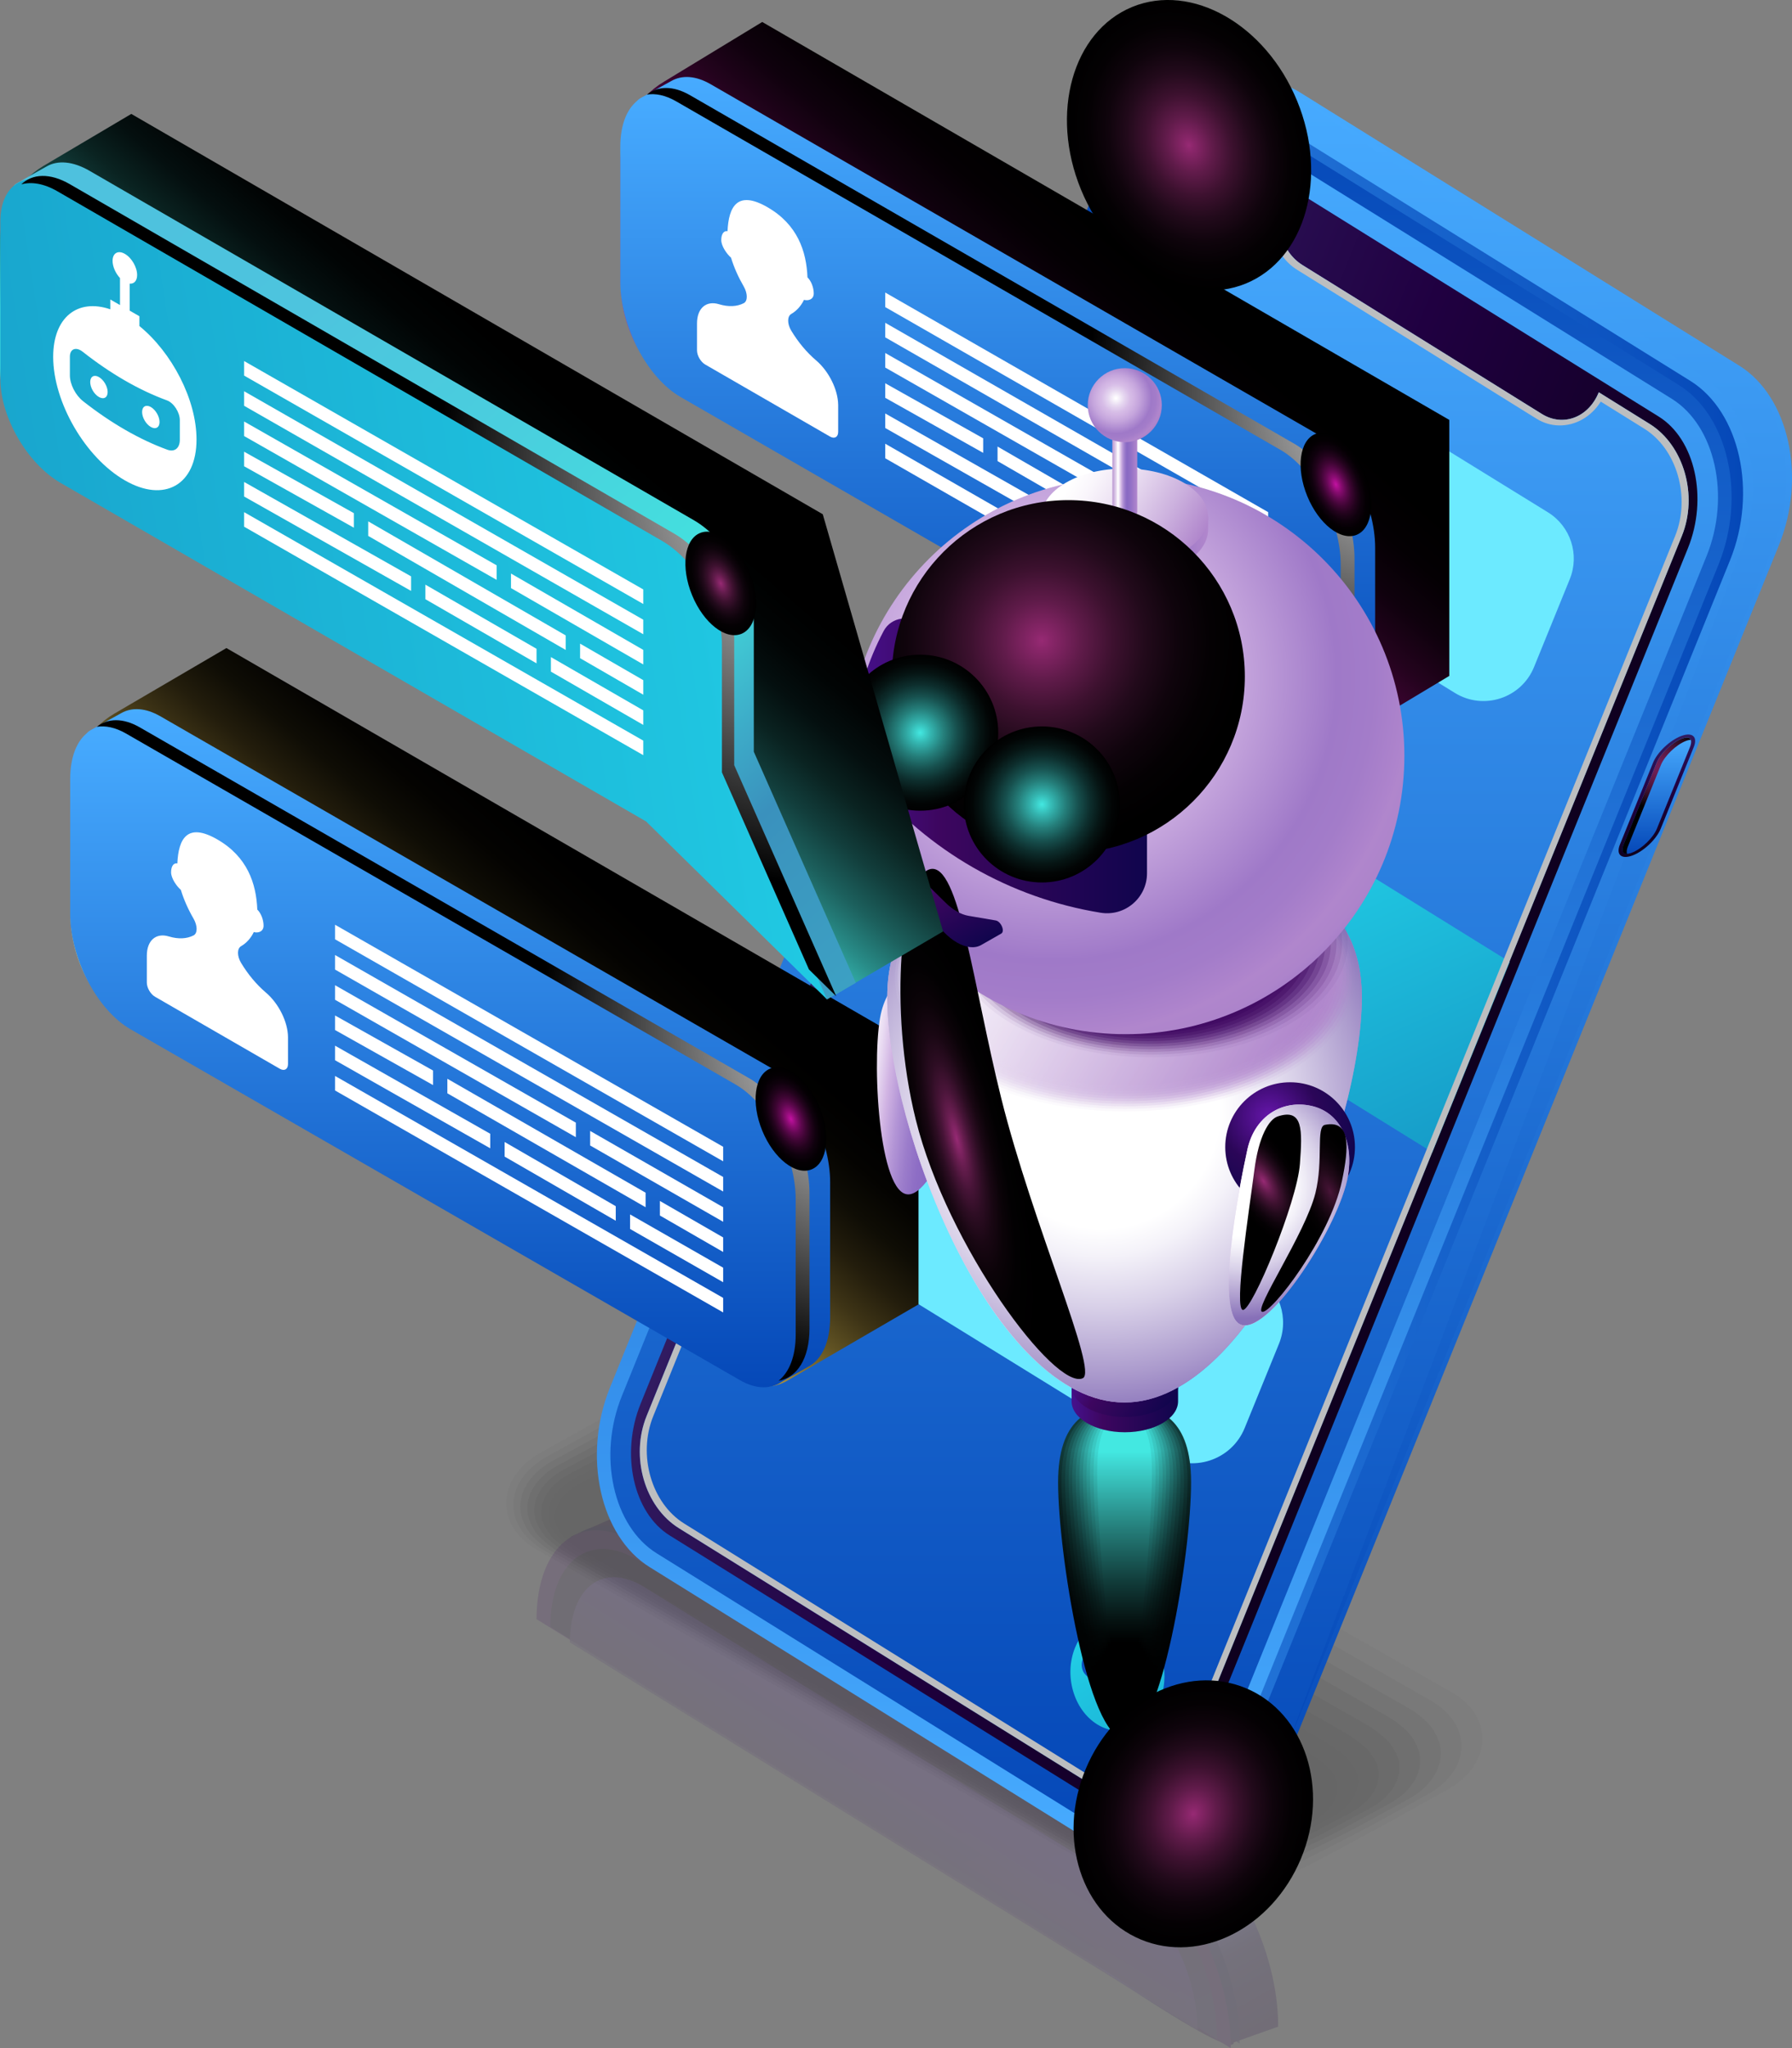 <svg width="470" height="537" viewBox="0 0 470 537" fill="none" xmlns="http://www.w3.org/2000/svg">
<rect x="0" y="0" width="470" height="537" fill="#808080" stroke="none"/>
<g clip-path="url(#clip0_661_3400)">
<g opacity="0.2">
<path opacity="0.091" d="M141.639 380.904L156.119 372.826C156.715 372.488 183.886 357.667 184.401 357.973L193.743 353.403C197.963 350.973 204.148 350.168 209.495 350.168C214.15 350.168 219.127 351.616 222.461 353.547L287.804 390.737L301.736 398.67L381.012 443.793C383.573 445.273 385.94 447.542 387.165 449.779C388.131 451.549 388.727 453.464 388.791 455.492C388.952 460.722 385.731 465.695 379.917 469.042L365.437 477.12C364.841 477.458 337.67 492.279 337.154 491.973L327.813 496.544C323.593 498.973 317.408 499.778 312.061 499.778C307.406 499.778 302.429 498.33 299.095 496.399L233.751 459.209L219.819 451.276L140.544 406.153C137.983 404.673 135.615 402.404 134.391 400.167C133.425 398.397 132.829 396.482 132.764 394.454C132.619 389.224 135.841 384.251 141.639 380.904Z" fill="black"/>
<path opacity="0.182" d="M143.088 382.063L157.181 374.274C158.357 373.598 183.805 360.226 184.82 360.805L193.888 357.072C197.673 354.883 204.26 354.738 209.076 354.738C213.264 354.738 218.579 356.525 221.574 358.262L285.001 394.39L298.531 402.098L375.471 445.933C377.774 447.269 380.399 449.635 381.543 451.63C382.525 453.336 383.202 455.138 383.315 457.069C383.621 462.09 380.56 466.934 374.859 470.233L360.766 478.021C359.59 478.697 334.142 492.07 333.127 491.491L324.059 495.224C320.274 497.413 313.687 497.557 308.871 497.557C304.683 497.557 299.368 495.771 296.372 494.033L232.946 457.906L219.416 450.198L142.476 406.362C140.173 405.027 137.548 402.661 136.404 400.666C135.421 398.96 134.745 397.158 134.632 395.227C134.342 390.19 137.386 385.346 143.088 382.063Z" fill="black"/>
<path opacity="0.273" d="M144.538 383.206L158.245 375.723C160.016 374.71 183.725 362.769 185.255 363.654L194.033 360.758C197.399 358.81 204.389 359.342 208.658 359.342C212.378 359.342 218.031 361.466 220.705 363.011L282.199 398.076L295.31 405.559L369.931 448.107C371.976 449.281 374.859 451.776 375.922 453.514C376.921 455.155 377.678 456.845 377.839 458.679C378.29 463.491 375.407 468.222 369.802 471.457L356.095 478.956C354.324 479.969 330.615 491.91 329.085 491.025L320.307 493.921C316.941 495.869 309.951 495.338 305.682 495.338C301.962 495.338 296.308 493.213 293.635 491.668L232.141 456.603L219.03 449.12L144.409 406.572C142.364 405.398 139.481 402.903 138.418 401.165C137.419 399.524 136.662 397.834 136.501 396C136.05 391.172 138.933 386.441 144.538 383.206Z" fill="black"/>
<path opacity="0.364" d="M145.988 384.349L159.308 377.156C161.676 375.788 183.629 365.312 185.674 366.487L194.178 364.427C197.126 362.721 204.503 363.912 208.255 363.912C211.509 363.912 217.5 366.374 219.836 367.71L279.413 401.729L292.121 408.987L364.407 450.263C366.194 451.293 369.351 453.868 370.318 455.381C371.332 456.958 372.154 458.519 372.395 460.273C373.007 464.875 370.269 469.494 364.777 472.664L351.457 479.857C349.089 481.225 327.137 491.701 325.091 490.526L316.587 492.586C313.639 494.292 306.263 493.101 302.51 493.101C299.256 493.101 293.265 490.639 290.929 489.303L231.352 455.284L218.644 448.027L146.359 406.75C144.571 405.72 141.414 403.145 140.448 401.632C139.433 400.055 138.611 398.494 138.37 396.74C137.758 392.138 140.48 387.52 145.988 384.349Z" fill="black"/>
<path opacity="0.455" d="M147.438 385.508L160.355 378.604C163.302 376.898 183.532 367.855 186.093 369.319L194.323 368.096C196.852 366.631 204.615 368.498 207.837 368.498C210.623 368.498 216.937 371.282 218.95 372.441L276.611 405.398L288.9 412.43L358.866 452.42C360.396 453.305 363.843 455.976 364.697 457.247C365.727 458.76 366.629 460.208 366.919 461.866C367.676 466.259 365.115 470.749 359.72 473.871L346.802 480.774C343.855 482.48 323.625 491.524 321.064 490.059L312.834 491.282C310.305 492.747 302.542 490.88 299.321 490.88C296.534 490.88 290.221 488.096 288.207 486.938L230.547 453.98L218.257 446.948L148.291 406.959C146.761 406.074 143.314 403.402 142.461 402.131C141.43 400.618 140.528 399.17 140.238 397.513C139.465 393.119 142.042 388.614 147.438 385.508Z" fill="black"/>
<path opacity="0.545" d="M148.871 386.649L161.402 380.035C164.945 377.991 183.435 370.38 186.496 372.15L194.452 371.764C196.562 370.557 204.728 373.067 207.402 373.067C209.737 373.067 216.373 376.189 218.048 377.155L273.792 409.05L285.679 415.857L353.309 454.559C354.582 455.299 358.318 458.051 359.059 459.097C360.106 460.561 361.089 461.881 361.427 463.442C362.345 467.626 359.945 472.003 354.646 475.06L342.115 481.674C338.572 483.718 320.082 491.33 317.022 489.559L309.065 489.946C306.955 491.152 298.789 488.642 296.115 488.642C293.78 488.642 287.144 485.52 285.469 484.555L229.725 452.66L217.839 445.853L150.208 407.135C148.935 406.394 145.199 403.643 144.458 402.597C143.411 401.132 142.428 399.813 142.09 398.252C141.172 394.084 143.588 389.707 148.871 386.649Z" fill="black"/>
<path opacity="0.636" d="M150.32 387.792L162.464 381.468C166.587 379.086 183.354 372.923 186.93 374.983L194.596 375.417C196.288 374.452 204.84 377.638 206.982 377.638C208.851 377.638 215.825 381.098 217.161 381.87L270.989 412.719L282.457 419.301L347.752 456.716C348.783 457.311 352.793 460.143 353.421 460.964C354.484 462.38 355.547 463.555 355.95 465.035C357.029 468.994 354.774 473.259 349.588 476.268L337.444 482.592C333.321 484.974 316.554 491.137 312.978 489.077L305.312 488.643C303.62 489.608 295.068 486.422 292.926 486.422C291.058 486.422 284.083 482.962 282.747 482.19L228.919 451.341L217.451 444.759L152.156 407.345C151.125 406.749 147.115 403.917 146.487 403.096C145.424 401.68 144.361 400.505 143.958 399.025C142.879 395.066 145.134 390.802 150.32 387.792Z" fill="black"/>
<path opacity="0.727" d="M151.77 388.952L163.528 382.917C168.247 380.197 183.274 375.466 187.365 377.832L194.758 379.103C196.014 378.379 204.969 382.225 206.58 382.225C207.981 382.225 215.293 386.023 216.292 386.602L268.203 416.389L279.268 422.745L342.244 458.889C343.017 459.339 347.478 462.155 347.833 462.847C349.17 463.974 350.055 465.261 350.506 466.645C351.747 470.395 349.653 474.546 344.563 477.491L332.806 483.526C328.086 486.246 313.059 490.977 308.968 488.611L301.575 487.34C300.319 488.064 291.364 484.218 289.753 484.218C288.352 484.218 281.04 480.42 280.041 479.841L228.13 450.054L217.065 443.698L154.089 407.554C153.316 407.104 148.855 404.287 148.5 403.596C147.164 402.469 146.278 401.182 145.827 399.798C144.587 396.032 146.68 391.88 151.77 388.952Z" fill="black"/>
<path opacity="0.818" d="M153.219 390.093L164.574 384.348C169.889 381.29 183.177 377.991 187.767 380.646L194.886 382.754C195.724 382.272 205.082 386.778 206.145 386.778C207.079 386.778 214.729 390.897 215.39 391.283L265.368 420.008L276.03 426.139L336.671 460.995C337.186 461.285 341.938 464.198 342.179 464.664C343.564 465.694 344.499 466.901 344.998 468.188C346.399 471.729 344.45 475.768 339.473 478.648L328.118 484.393C322.803 487.451 309.515 490.75 304.925 488.095L297.806 485.987C296.969 486.469 287.611 481.964 286.548 481.964C285.614 481.964 277.963 477.844 277.303 477.458L227.325 448.733L216.678 442.602L156.038 407.746C155.522 407.456 150.771 404.543 150.529 404.077C149.144 403.047 148.21 401.84 147.711 400.553C146.277 397.012 148.226 392.973 153.219 390.093Z" fill="black"/>
<path opacity="0.909" d="M154.653 391.251L165.621 385.796C171.516 382.4 183.065 380.55 188.186 383.495L195.032 386.439C195.45 386.198 205.195 391.38 205.726 391.38C206.193 391.38 214.166 395.837 214.504 396.03L262.566 423.709L272.809 429.615L331.114 463.184C331.372 463.328 336.413 466.322 336.542 466.547C337.976 467.48 338.958 468.591 339.522 469.781C341.084 473.113 339.296 477.023 334.4 479.855L323.432 485.311C317.537 488.706 305.988 490.557 300.867 487.612L294.021 484.667C293.603 484.908 283.858 479.727 283.327 479.727C282.86 479.727 274.887 475.269 274.549 475.076L226.487 447.397L216.244 441.491L157.939 407.923C157.681 407.778 152.64 404.785 152.511 404.559C151.077 403.626 150.095 402.516 149.531 401.325C147.985 397.978 149.773 394.067 154.653 391.251Z" fill="black"/>
<path d="M296.84 487.13L225.682 446.079L154.54 405.043C148.919 401.809 149.628 396.144 156.119 392.395L166.701 387.229C173.191 383.48 183 383.077 188.621 386.328L259.779 427.379L330.937 468.431C336.558 471.665 335.85 477.33 329.359 481.08L318.777 486.245C312.27 489.962 302.461 490.365 296.84 487.13Z" fill="black"/>
</g>
<g opacity="0.15">
<path d="M153.124 418.85C153.172 408.712 145.038 406.266 149.983 402.758C150.176 402.629 161.579 397.64 161.805 397.56C167.136 395.613 172.822 394.84 179.699 399.089L308.985 478.955C323.561 487.966 335.319 511.413 335.222 531.335L323.593 535.455C323.529 546.044 153.124 418.85 153.124 418.85Z" fill="url(#paint0_linear_661_3400)"/>
<path opacity="0.6" d="M143.041 423.291C143.138 403.369 155.04 394.518 169.617 403.529L298.902 483.396C313.479 492.407 325.236 515.854 325.14 535.776L143.041 423.291Z" fill="url(#paint1_radial_661_3400)"/>
<path d="M140.722 424.498C140.818 404.576 152.721 395.725 167.297 404.736L296.583 484.603C311.159 493.614 322.917 517.061 322.82 536.983L140.722 424.498Z" fill="url(#paint2_linear_661_3400)"/>
<path d="M144.329 426.511C144.41 409.05 154.847 401.294 167.619 409.195L296.212 488.643C309.001 496.544 319.293 517.094 319.212 534.554L144.329 426.511Z" fill="url(#paint3_linear_661_3400)"/>
<path opacity="0.8" d="M149.468 430.581C149.532 415.97 158.262 409.468 168.973 416.082L294.828 493.84C305.522 500.454 314.139 517.657 314.075 532.269L149.468 430.581Z" fill="url(#paint4_linear_661_3400)"/>
</g>
<path d="M301.543 477.458L186.238 405.766C173.224 397.688 168.569 376.623 175.817 358.729L304.185 41.92C307.873 32.827 299.691 30.623 306.456 27.469C306.713 27.356 321.209 22.866 321.483 22.802C328.103 21.064 334.722 20.356 340.859 24.17L456.164 95.861C469.178 103.939 473.833 125.004 466.585 142.899L338.218 459.708C334.368 469.218 327.926 475.913 320.774 478.89C320.356 479.067 302.784 484.731 302.349 484.828C296.55 486.164 307.229 480.998 301.543 477.458Z" fill="url(#paint5_linear_661_3400)"/>
<path d="M454.683 96.183L339.378 24.492C333.241 20.678 445.889 98.21 445.889 98.21C458.903 106.289 463.558 127.354 456.31 145.248C456.31 145.248 332.903 469.54 336.752 460.03L465.12 143.221C472.368 125.342 467.697 104.277 454.683 96.183Z" fill="url(#paint6_linear_661_3400)"/>
<path d="M288.706 481.449L173.401 409.757C160.387 401.679 155.732 380.614 162.98 362.72L291.348 45.91C298.596 28.016 315.024 20.066 328.022 28.161L443.328 99.852C456.342 107.946 460.996 128.995 453.748 146.89L325.381 463.699C318.133 481.577 301.72 489.527 288.706 481.449Z" fill="url(#paint7_linear_661_3400)"/>
<path d="M285.695 482.542L170.389 410.851C157.375 402.773 152.72 381.708 159.968 363.813L288.336 47.004C295.584 29.11 312.012 21.16 325.01 29.255L440.316 100.946C453.33 109.04 457.985 130.089 450.737 147.983L322.369 464.792C315.121 482.671 298.709 490.621 285.695 482.542Z" fill="url(#paint8_linear_661_3400)"/>
<path d="M163.093 366.002L291.622 48.806C297.984 33.116 312.367 26.148 323.77 33.245L438.464 104.55C449.867 111.631 453.958 130.105 447.596 145.778L319.067 462.974C312.705 478.664 298.322 485.632 286.919 478.535L172.225 407.23C160.822 400.149 156.731 381.692 163.093 366.002Z" fill="url(#paint9_linear_661_3400)"/>
<path d="M168.006 368.046L295.874 52.46C301.189 39.329 313.237 33.503 322.788 39.425L435.049 109.217C444.6 115.155 448.015 130.604 442.7 143.735L314.831 459.321C309.516 472.453 297.469 478.278 287.918 472.356L175.656 402.564C166.105 396.642 162.691 381.177 168.006 368.046Z" fill="url(#paint10_linear_661_3400)"/>
<path d="M419.313 102.846C416.639 109.444 409.955 111.986 404.382 108.527L341.568 69.471C335.995 66.011 333.643 57.852 336.317 51.254L322.997 42.967C314.01 37.366 303.218 41.47 298.902 52.123L169.584 371.249C165.267 381.903 169.068 395.066 178.056 400.65L287.708 468.817C296.695 474.417 307.486 470.314 311.803 459.661L441.105 140.518C445.421 129.865 441.62 116.701 432.633 111.117L419.313 102.846Z" fill="url(#paint11_linear_661_3400)"/>
<path d="M294.071 65.301L273.761 115.203L381.528 181.632C389.05 186.315 398.988 183.096 402.338 174.889L411.712 151.845C414.337 145.408 411.937 138.006 406.026 134.337L294.071 65.301Z" fill="#6CEAFF"/>
<path d="M276.66 202.826L270.04 219.08C266.754 227.158 269.766 236.443 277.191 241.046L375.666 302.084L395.976 252.181L302.704 194.362C293.265 188.504 280.847 192.543 276.66 202.826Z" fill="url(#paint12_linear_661_3400)"/>
<path d="M213.378 262.496L193.067 312.398L304.878 381.386C312.673 386.246 322.981 382.899 326.444 374.402L335.432 352.339C338.154 345.661 335.657 338.001 329.537 334.187L213.378 262.496Z" fill="#6CEAFF"/>
<path d="M424.886 221.365L433.551 199.978C434.662 197.242 437.948 194.104 440.895 192.978C443.843 191.851 445.341 193.139 444.229 195.874L435.564 217.261C434.453 219.997 431.167 223.135 428.22 224.261C425.256 225.388 423.774 224.084 424.886 221.365Z" fill="url(#paint13_linear_661_3400)"/>
<path d="M426.578 223.858C425.305 223.826 425.386 222.506 425.837 221.364L434.502 199.977C435.484 197.547 438.496 194.651 441.073 193.653C441.621 193.444 442.12 193.331 442.507 193.347C443.779 193.379 443.699 194.699 443.248 195.842L434.582 217.228C433.6 219.658 430.588 222.555 428.011 223.552C427.463 223.762 426.964 223.874 426.578 223.858Z" fill="url(#paint14_linear_661_3400)"/>
<path d="M426.948 221.961L435.613 200.574C436.596 198.144 439.608 195.248 442.185 194.25C442.668 194.057 443.103 193.976 443.457 193.96C443.328 193.622 443.038 193.381 442.507 193.365C442.12 193.349 441.637 193.461 441.073 193.671C438.496 194.668 435.484 197.549 434.502 199.995L425.837 221.381C425.386 222.508 425.305 223.844 426.578 223.876C426.626 223.876 426.69 223.86 426.739 223.86C426.545 223.345 426.674 222.621 426.948 221.961Z" fill="url(#paint15_radial_661_3400)"/>
<path d="M432.649 111.134L419.329 102.846C416.655 109.444 409.971 111.986 404.398 108.527L341.584 69.471C336.011 66.011 333.659 57.852 336.333 51.254L323.013 42.967C314.026 37.366 303.234 41.47 298.918 52.123L169.584 371.249C165.267 381.903 169.068 395.066 178.056 400.65L287.708 468.817C296.695 474.417 307.486 470.314 311.803 459.661L441.105 140.518C445.438 129.881 441.636 116.718 432.649 111.134ZM310.047 459.644C308.711 462.943 306.665 465.647 304.152 467.449C301.849 469.091 299.176 469.943 296.437 469.879C293.957 469.831 291.412 469.042 289.093 467.594L179.441 399.427C170.856 394.084 167.216 381.468 171.323 371.298L300.625 52.155C303.234 45.718 308.453 41.808 314.235 41.92C316.715 41.969 319.26 42.757 321.58 44.206L334.223 52.059C331.839 59.043 334.352 67.089 340.166 70.71L402.981 109.766C404.801 110.892 406.766 111.488 408.828 111.536C413.257 111.632 417.348 109.251 419.845 105.292L431.248 112.389C439.832 117.731 443.473 130.348 439.349 140.518L310.047 459.644Z" fill="#BCBEC0"/>
<path d="M300.561 427.395L301.205 425.818L299.707 424.885L301.463 420.556C302.284 420.636 303.073 420.137 303.444 419.204C303.943 417.965 303.508 416.42 302.461 415.776C301.414 415.116 300.158 415.599 299.643 416.838C299.272 417.772 299.417 418.85 299.949 419.622L298.193 423.951L296.695 423.018L296.051 424.595C290.494 422.68 284.535 425.625 281.958 431.981C279.01 439.255 281.603 448.234 287.74 452.064C293.876 455.878 301.253 453.078 304.201 445.805C306.778 439.448 305.119 431.772 300.561 427.395ZM300.963 445.772C300.416 447.124 299.143 447.768 297.919 447.317C293.216 445.579 288.787 442.827 284.841 439.207C283.746 438.209 283.391 436.439 283.971 435.007L285.179 432.013C285.678 430.758 287.031 430.42 287.965 431.289C291.912 434.91 296.341 437.662 301.044 439.416C302.171 439.834 302.751 441.379 302.236 442.618L300.963 445.772ZM297.5 440.414C296.76 439.947 295.858 440.285 295.503 441.17C295.149 442.055 295.455 443.149 296.212 443.6C296.953 444.067 297.855 443.729 298.209 442.844C298.563 441.975 298.257 440.88 297.5 440.414ZM289.447 435.409C288.706 434.942 287.804 435.28 287.45 436.165C287.096 437.05 287.402 438.145 288.159 438.595C288.9 439.062 289.802 438.724 290.156 437.839C290.51 436.954 290.188 435.876 289.447 435.409Z" fill="url(#paint16_linear_661_3400)"/>
<g style="mix-blend-mode:plus-lighter">
<path d="M240.934 274.84L59.383 169.902L29.893 187.153C22.822 191.353 18.489 198.949 18.489 207.172V239.55C18.489 252.391 25.334 264.251 36.464 270.688L194.677 361.964C198.365 364.104 202.923 364.072 206.596 361.916L240.902 341.977V274.84H240.934Z" fill="url(#paint17_linear_661_3400)"/>
</g>
<path d="M201.941 357.33L42.101 265.33C33.388 260.294 26.317 246.808 26.317 235.19V199.738C26.317 193.848 20.551 193.72 23.482 191.595C23.724 191.418 31.552 187.106 31.809 186.961C34.58 185.384 38.171 185.545 42.101 187.814L201.941 279.813C210.654 284.85 217.725 298.336 217.725 309.954V345.406C217.725 351.762 215.615 356.236 212.265 358.167C212.152 358.231 204.196 362.753 204.083 362.801C201.361 364.218 205.726 359.519 201.941 357.33Z" fill="url(#paint18_linear_661_3400)"/>
<path d="M194.033 361.82L34.193 269.82C25.48 264.783 18.409 251.298 18.409 239.679V204.228C18.409 192.609 25.48 187.283 34.193 192.304L194.033 284.303C202.747 289.34 209.817 302.826 209.817 314.444V349.896C209.817 361.514 202.763 366.841 194.033 361.82Z" fill="url(#paint19_linear_661_3400)"/>
<g style="mix-blend-mode:color-dodge">
<path d="M196.529 282.709L36.69 190.709C32.26 188.151 28.25 188.279 25.383 190.548C27.654 190.178 30.263 190.709 33.066 192.318L192.905 284.318C201.619 289.339 208.689 302.84 208.689 314.459V349.91C208.689 355.623 206.982 359.807 204.196 361.996C209.028 361.191 212.313 356.202 212.313 348.301V312.834C212.313 301.231 205.243 287.73 196.529 282.709Z" fill="url(#paint20_radial_661_3400)"/>
</g>
<path d="M87.876 242.445V246.259L189.668 304.465V300.651L87.876 242.445Z" fill="white"/>
<path d="M128.577 297.241L87.876 274.148V277.962L128.577 301.055V297.241Z" fill="white"/>
<path d="M151.029 294.328L87.876 258.297V262.111L151.029 298.141V294.328Z" fill="white"/>
<path d="M113.582 280.665L87.876 266.23V270.044L113.582 284.479V280.665Z" fill="white"/>
<path d="M117.334 282.822V286.636L169.325 316.503V312.69L117.334 282.822Z" fill="white"/>
<path d="M132.346 299.396V303.226L161.498 320.043V316.229L132.346 299.396Z" fill="white"/>
<path d="M154.781 300.314L189.668 320.317V316.503L154.781 296.5V300.314Z" fill="white"/>
<path d="M173.078 318.675L189.668 328.234V324.42L173.078 314.861V318.675Z" fill="white"/>
<path d="M87.876 254.193L189.668 312.383V308.569L87.876 250.379V254.193Z" fill="white"/>
<path d="M165.251 322.199L189.668 336.167V332.353L165.251 318.385V322.199Z" fill="white"/>
<path d="M87.876 285.896L189.668 344.086V340.272L87.876 282.082V285.896Z" fill="white"/>
<path d="M69.74 260.228C67.243 258.104 65.005 255.4 63.217 252.423C62.138 250.621 62.17 248.657 63.233 248.062C64.586 247.274 65.778 246.018 66.567 244.361C67.711 244.683 69.128 244.248 69.128 242.687C69.128 241.094 68.419 239.356 67.485 238.471C67.211 231.632 64.876 224.616 57 220.078C49.124 215.54 46.804 219.868 46.515 226.37C45.564 226.16 44.872 227.078 44.872 228.687C44.872 230.248 46.289 232.308 47.433 233.305C48.206 235.864 49.398 238.503 50.767 240.853C51.814 242.671 51.846 244.667 50.783 245.23C49.011 246.147 46.756 246.26 44.26 245.503C40.958 244.506 38.51 246.501 38.51 250.556V257.605C38.51 258.973 39.476 260.63 40.668 261.322L73.38 280.198C74.572 280.89 75.538 280.343 75.538 278.975V271.927C75.506 267.856 73.042 263.028 69.74 260.228Z" fill="white"/>
<g style="mix-blend-mode:plus-lighter">
<path d="M214.955 290.272C217.951 297.562 217.017 304.868 212.878 306.574C208.722 308.279 202.924 303.741 199.928 296.451C196.932 289.162 197.866 281.856 202.006 280.15C206.145 278.444 211.943 282.982 214.955 290.272Z" fill="url(#paint21_radial_661_3400)"/>
</g>
<g style="mix-blend-mode:plus-lighter">
<path d="M380.11 110.088L199.912 5.762L174.174 21.403C167.103 25.604 162.771 33.199 162.771 41.422V73.8C162.771 86.642 169.616 98.502 180.745 104.939L337.621 195.603C341.31 197.743 345.868 197.711 349.54 195.554L380.11 177.209V110.088Z" fill="url(#paint22_linear_661_3400)"/>
</g>
<path d="M344.885 190.968L186.383 99.58C177.669 94.543 170.598 81.058 170.598 69.439V34.004C170.598 28.114 164.832 27.985 167.764 25.861C168.005 25.684 175.833 21.371 176.091 21.227C178.861 19.649 182.453 19.81 186.383 22.079L344.885 113.468C353.599 118.504 360.67 131.99 360.67 143.608V179.06C360.67 185.416 358.56 189.89 355.209 191.821C355.097 191.885 347.14 196.407 347.027 196.456C344.305 197.84 348.67 193.157 344.885 190.968Z" fill="url(#paint23_linear_661_3400)"/>
<path d="M336.977 195.458L178.475 104.07C169.761 99.033 162.69 85.548 162.69 73.929V38.494C162.69 26.875 169.761 21.549 178.475 26.569L336.977 117.958C345.691 122.994 352.762 136.48 352.762 148.098V183.55C352.762 195.152 345.707 200.479 336.977 195.458Z" fill="url(#paint24_linear_661_3400)"/>
<g style="mix-blend-mode:plus-lighter">
<path d="M339.474 116.347L180.971 24.959C176.541 22.401 172.531 22.529 169.664 24.798C171.935 24.428 174.544 24.959 177.347 26.569L335.85 117.957C344.563 122.977 351.634 136.479 351.634 148.097V183.549C351.634 189.262 349.927 193.446 347.14 195.634C351.972 194.83 355.258 189.841 355.258 181.94V146.472C355.258 134.854 348.187 121.368 339.474 116.347Z" fill="url(#paint25_radial_661_3400)"/>
</g>
<path d="M232.174 76.695V80.509L332.613 138.087V134.274L232.174 76.695Z" fill="white"/>
<path d="M272.875 131.491L232.174 108.398V112.212L272.875 135.305V131.491Z" fill="white"/>
<path d="M295.311 128.578L232.174 92.547V96.361L295.311 132.391V128.578Z" fill="white"/>
<path d="M257.864 114.915L232.174 100.48V104.294L257.864 118.729V114.915Z" fill="white"/>
<path d="M261.632 117.072V120.886L312.27 150.142V146.328L261.632 117.072Z" fill="white"/>
<path d="M276.627 133.646V137.476L305.779 154.293V150.479L276.627 133.646Z" fill="white"/>
<path d="M299.079 134.564L332.613 153.939V150.125L299.079 130.75V134.564Z" fill="white"/>
<path d="M316.023 152.298L332.613 161.873V158.059L316.023 148.484V152.298Z" fill="white"/>
<path d="M232.174 88.443L332.613 146.021V142.207L232.174 84.629V88.443Z" fill="white"/>
<path d="M309.549 156.449L332.613 169.805V165.975L309.549 152.635V156.449Z" fill="white"/>
<path d="M232.174 120.146L332.613 177.724V173.91L232.174 116.332V120.146Z" fill="white"/>
<path d="M214.038 94.478C211.541 92.354 209.303 89.65 207.515 86.673C206.436 84.871 206.468 82.907 207.531 82.312C208.884 81.523 210.076 80.268 210.865 78.611C212.008 78.933 213.426 78.498 213.426 76.937C213.426 75.344 212.717 73.606 211.783 72.721C211.509 65.882 209.174 58.866 201.298 54.328C193.438 49.789 191.102 54.118 190.812 60.62C189.862 60.41 189.17 61.328 189.17 62.937C189.17 64.498 190.587 66.558 191.731 67.555C192.504 70.114 193.696 72.753 195.065 75.103C196.111 76.921 196.144 78.917 195.081 79.48C193.309 80.397 191.054 80.51 188.558 79.753C185.256 78.756 182.808 80.751 182.808 84.806V91.855C182.808 93.223 183.774 94.88 184.966 95.572L217.678 114.448C218.87 115.14 219.836 114.593 219.836 113.225V106.177C219.788 102.106 217.34 97.278 214.038 94.478Z" fill="white"/>
<g style="mix-blend-mode:plus-lighter">
<path d="M357.9 123.911C360.895 131.201 359.961 138.506 355.822 140.212C351.666 141.918 345.868 137.38 342.872 130.09C339.877 122.8 340.811 115.494 344.95 113.789C349.089 112.083 354.888 116.621 357.9 123.911Z" fill="url(#paint26_radial_661_3400)"/>
</g>
<g style="mix-blend-mode:plus-lighter">
<path d="M312.399 388.63C312.399 407.184 304.588 455.783 294.956 455.783C285.324 455.783 277.513 407.2 277.513 388.63C277.513 372.296 285.324 368.354 294.956 368.354C304.588 368.354 312.399 372.296 312.399 388.63Z" fill="url(#paint27_linear_661_3400)"/>
<path d="M311.465 388.405C311.465 406.525 304.072 454.657 294.94 454.657C285.824 454.657 278.415 406.525 278.415 388.405C278.415 372.457 285.808 368.611 294.94 368.611C304.072 368.611 311.465 372.457 311.465 388.405Z" fill="url(#paint28_linear_661_3400)"/>
<path d="M310.531 388.18C310.531 405.865 303.556 453.515 294.94 453.515C286.339 453.515 279.349 405.849 279.349 388.18C279.349 372.619 286.323 368.869 294.94 368.869C303.556 368.869 310.531 372.619 310.531 388.18Z" fill="url(#paint29_linear_661_3400)"/>
<path d="M309.597 387.953C309.597 405.188 303.041 452.387 294.94 452.387C286.838 452.387 280.283 405.188 280.283 387.953C280.283 372.778 286.838 369.125 294.94 369.125C303.041 369.125 309.597 372.778 309.597 387.953Z" fill="url(#paint30_linear_661_3400)"/>
<path d="M308.662 387.728C308.662 404.528 302.526 451.26 294.939 451.26C287.353 451.26 281.217 404.528 281.217 387.728C281.217 372.939 287.353 369.383 294.939 369.383C302.526 369.383 308.662 372.939 308.662 387.728Z" fill="url(#paint31_linear_661_3400)"/>
<path d="M307.728 387.503C307.728 403.853 301.994 450.118 294.94 450.118C287.869 450.118 282.151 403.853 282.151 387.503C282.151 373.1 287.885 369.641 294.94 369.641C302.011 369.641 307.728 373.1 307.728 387.503Z" fill="url(#paint32_linear_661_3400)"/>
<path d="M306.81 387.278C306.81 403.193 301.495 448.992 294.956 448.992C288.401 448.992 283.102 403.193 283.102 387.278C283.102 373.262 288.417 369.898 294.956 369.898C301.495 369.882 306.81 373.262 306.81 387.278Z" fill="url(#paint33_linear_661_3400)"/>
<path d="M305.876 387.053C305.876 402.534 300.98 447.866 294.94 447.866C288.9 447.866 284.02 402.534 284.02 387.053C284.02 373.439 288.916 370.156 294.94 370.156C300.98 370.14 305.876 373.423 305.876 387.053Z" fill="url(#paint34_linear_661_3400)"/>
<path d="M304.942 386.828C304.942 401.858 300.464 446.74 294.94 446.74C289.415 446.74 284.938 401.858 284.938 386.828C284.938 373.6 289.415 370.414 294.94 370.414C300.464 370.398 304.942 373.584 304.942 386.828Z" fill="url(#paint35_linear_661_3400)"/>
<path d="M304.008 386.602C304.008 401.197 299.949 445.596 294.94 445.596C289.931 445.596 285.872 401.181 285.872 386.602C285.872 373.76 289.931 370.654 294.94 370.654C299.949 370.654 304.008 373.76 304.008 386.602Z" fill="url(#paint36_linear_661_3400)"/>
<path d="M303.073 386.377C303.073 400.522 299.433 444.47 294.939 444.47C290.446 444.47 286.806 400.522 286.806 386.377C286.806 373.921 290.446 370.912 294.939 370.912C299.433 370.912 303.073 373.921 303.073 386.377Z" fill="url(#paint37_linear_661_3400)"/>
<path d="M302.139 386.152C302.139 399.863 298.918 443.344 294.94 443.344C290.962 443.344 287.74 399.863 287.74 386.152C287.74 374.083 290.962 371.17 294.94 371.17C298.918 371.17 302.139 374.083 302.139 386.152Z" fill="url(#paint38_linear_661_3400)"/>
</g>
<path d="M308.984 363.316H281.056V367.259C281.056 367.291 281.056 367.339 281.056 367.372C281.056 371.861 287.305 375.498 295.02 375.498C302.735 375.498 308.984 371.861 308.984 367.372C308.984 367.339 308.984 367.291 308.984 367.259V363.316Z" fill="url(#paint39_linear_661_3400)"/>
<path d="M258.813 271.059C256.623 280.94 245.284 314.766 237.666 313.076C230.047 311.386 228.533 274.921 231.239 264.944C233.575 256.351 240.42 251.909 248.022 253.599C255.64 255.288 260.746 262.369 258.813 271.059Z" fill="url(#paint40_linear_661_3400)"/>
<path d="M295.02 371.492C302.732 371.492 308.984 367.853 308.984 363.365C308.984 358.877 302.732 355.238 295.02 355.238C287.308 355.238 281.056 358.877 281.056 363.365C281.056 367.853 287.308 371.492 295.02 371.492Z" fill="url(#paint41_linear_661_3400)"/>
<path d="M357.174 261.451C357.174 295.792 329.31 367.692 294.939 367.692C260.568 367.692 232.704 295.792 232.704 261.451C232.704 231.229 260.568 223.939 294.939 223.939C329.31 223.939 357.174 231.213 357.174 261.451Z" fill="url(#paint42_linear_661_3400)"/>
<path d="M357.174 261.451C357.174 295.792 329.31 367.692 294.939 367.692C260.568 367.692 232.704 295.792 232.704 261.451C232.704 231.229 260.568 223.939 294.939 223.939C329.31 223.939 357.174 231.213 357.174 261.451Z" fill="url(#paint43_radial_661_3400)"/>
<path opacity="0.073" d="M295.068 291.384C328.39 291.384 355.402 275.67 355.402 256.287C355.402 236.903 328.39 221.189 295.068 221.189C261.746 221.189 234.733 236.903 234.733 256.287C234.733 275.67 261.746 291.384 295.068 291.384Z" fill="url(#paint44_linear_661_3400)"/>
<path opacity="0.145" d="M295.052 290.723C327.964 290.723 354.645 275.197 354.645 256.044C354.645 236.892 327.964 221.365 295.052 221.365C262.139 221.365 235.458 236.892 235.458 256.044C235.458 275.197 262.139 290.723 295.052 290.723Z" fill="url(#paint45_linear_661_3400)"/>
<path opacity="0.218" d="M295.02 290.047C327.523 290.047 353.872 274.716 353.872 255.803C353.872 236.89 327.523 221.559 295.02 221.559C262.516 221.559 236.167 236.89 236.167 255.803C236.167 274.716 262.516 290.047 295.02 290.047Z" fill="url(#paint46_linear_661_3400)"/>
<path opacity="0.291" d="M295.004 289.388C327.107 289.388 353.132 274.244 353.132 255.562C353.132 236.881 327.107 221.736 295.004 221.736C262.901 221.736 236.876 236.881 236.876 255.562C236.876 274.244 262.901 289.388 295.004 289.388Z" fill="url(#paint47_linear_661_3400)"/>
<path opacity="0.364" d="M294.971 288.713C326.665 288.713 352.358 273.763 352.358 255.321C352.358 236.88 326.665 221.93 294.971 221.93C263.277 221.93 237.584 236.88 237.584 255.321C237.584 273.763 263.277 288.713 294.971 288.713Z" fill="url(#paint48_linear_661_3400)"/>
<path opacity="0.436" d="M294.955 288.037C326.249 288.037 351.617 273.282 351.617 255.08C351.617 236.878 326.249 222.123 294.955 222.123C263.662 222.123 238.293 236.878 238.293 255.08C238.293 273.282 263.662 288.037 294.955 288.037Z" fill="url(#paint49_linear_661_3400)"/>
<path opacity="0.509" d="M294.923 287.376C325.808 287.376 350.845 272.808 350.845 254.837C350.845 236.867 325.808 222.299 294.923 222.299C264.039 222.299 239.002 236.867 239.002 254.837C239.002 272.808 264.039 287.376 294.923 287.376Z" fill="url(#paint50_linear_661_3400)"/>
<path opacity="0.582" d="M294.907 286.7C325.382 286.7 350.087 272.327 350.087 254.596C350.087 236.866 325.382 222.492 294.907 222.492C264.432 222.492 239.727 236.866 239.727 254.596C239.727 272.327 264.432 286.7 294.907 286.7Z" fill="url(#paint51_linear_661_3400)"/>
<path opacity="0.654" d="M294.891 286.041C324.966 286.041 349.347 271.855 349.347 254.356C349.347 236.856 324.966 222.67 294.891 222.67C264.816 222.67 240.436 236.856 240.436 254.356C240.436 271.855 264.816 286.041 294.891 286.041Z" fill="url(#paint52_linear_661_3400)"/>
<path opacity="0.727" d="M294.858 285.366C324.524 285.366 348.573 271.374 348.573 254.115C348.573 236.855 324.524 222.863 294.858 222.863C265.192 222.863 241.144 236.855 241.144 254.115C241.144 271.374 265.192 285.366 294.858 285.366Z" fill="url(#paint53_linear_661_3400)"/>
<path opacity="0.8" d="M294.843 284.69C324.1 284.69 347.817 270.893 347.817 253.873C347.817 236.854 324.1 223.057 294.843 223.057C265.586 223.057 241.869 236.854 241.869 253.873C241.869 270.893 265.586 284.69 294.843 284.69Z" fill="url(#paint54_linear_661_3400)"/>
<path opacity="0.045" d="M301.881 277.189C330.382 277.189 353.486 263.745 353.486 247.161C353.486 230.577 330.382 217.133 301.881 217.133C273.381 217.133 250.276 230.577 250.276 247.161C250.276 263.745 273.381 277.189 301.881 277.189Z" fill="url(#paint55_linear_661_3400)"/>
<path opacity="0.091" d="M301.769 276.48C329.513 276.48 352.005 263.397 352.005 247.257C352.005 231.117 329.513 218.033 301.769 218.033C274.025 218.033 251.533 231.117 251.533 247.257C251.533 263.397 274.025 276.48 301.769 276.48Z" fill="url(#paint56_linear_661_3400)"/>
<path opacity="0.136" d="M301.656 275.773C328.644 275.773 350.523 263.042 350.523 247.337C350.523 231.633 328.644 218.902 301.656 218.902C274.667 218.902 252.789 231.633 252.789 247.337C252.789 263.042 274.667 275.773 301.656 275.773Z" fill="url(#paint57_linear_661_3400)"/>
<path opacity="0.182" d="M301.527 275.08C327.769 275.08 349.041 262.702 349.041 247.434C349.041 232.165 327.769 219.787 301.527 219.787C275.286 219.787 254.014 232.165 254.014 247.434C254.014 262.702 275.286 275.08 301.527 275.08Z" fill="url(#paint58_linear_661_3400)"/>
<path opacity="0.227" d="M301.414 274.373C326.899 274.373 347.559 262.356 347.559 247.531C347.559 232.707 326.899 220.689 301.414 220.689C275.929 220.689 255.27 232.707 255.27 247.531C255.27 262.356 275.929 274.373 301.414 274.373Z" fill="url(#paint59_linear_661_3400)"/>
<path opacity="0.273" d="M301.302 273.665C326.039 273.665 346.093 262.001 346.093 247.612C346.093 233.223 326.039 221.559 301.302 221.559C276.564 221.559 256.51 233.223 256.51 247.612C256.51 262.001 276.564 273.665 301.302 273.665Z" fill="url(#paint60_linear_661_3400)"/>
<path opacity="0.318" d="M301.173 272.973C325.155 272.973 344.596 261.662 344.596 247.708C344.596 233.755 325.155 222.443 301.173 222.443C277.191 222.443 257.75 233.755 257.75 247.708C257.75 261.662 277.191 272.973 301.173 272.973Z" fill="url(#paint61_linear_661_3400)"/>
<path opacity="0.364" d="M301.061 272.281C324.286 272.281 343.114 261.322 343.114 247.805C343.114 234.287 324.286 223.328 301.061 223.328C277.835 223.328 259.007 234.287 259.007 247.805C259.007 261.322 277.835 272.281 301.061 272.281Z" fill="url(#paint62_linear_661_3400)"/>
<path opacity="0.409" d="M300.948 271.556C323.426 271.556 341.649 260.958 341.649 247.885C341.649 234.811 323.426 224.213 300.948 224.213C278.469 224.213 260.247 234.811 260.247 247.885C260.247 260.958 278.469 271.556 300.948 271.556Z" fill="url(#paint63_linear_661_3400)"/>
<path opacity="0.455" d="M300.819 270.864C322.541 270.864 340.151 260.619 340.151 247.981C340.151 235.343 322.541 225.098 300.819 225.098C279.097 225.098 261.487 235.343 261.487 247.981C261.487 260.619 279.097 270.864 300.819 270.864Z" fill="url(#paint64_linear_661_3400)"/>
<path opacity="0.5" d="M300.705 270.156C321.681 270.156 338.684 260.264 338.684 248.062C338.684 235.859 321.681 225.967 300.705 225.967C279.73 225.967 262.727 235.859 262.727 248.062C262.727 260.264 279.73 270.156 300.705 270.156Z" fill="url(#paint65_linear_661_3400)"/>
<path d="M295.277 271.14C335.626 271.14 368.336 238.459 368.336 198.145C368.336 157.831 335.626 125.15 295.277 125.15C254.928 125.15 222.219 157.831 222.219 198.145C222.219 238.459 254.928 271.14 295.277 271.14Z" fill="url(#paint66_radial_661_3400)"/>
<path d="M228.13 204.597C243.431 223.103 264.933 235.446 288.657 239.292C295.036 240.338 300.834 235.398 300.834 228.945V209.907C300.834 201.411 295.261 193.912 287.127 191.434C269.974 186.236 254.399 176.822 241.82 164.044C238.84 161.019 233.735 161.695 231.754 165.444C227.695 173.12 224.973 181.617 223.942 190.629C223.362 195.65 224.908 200.703 228.13 204.597Z" fill="url(#paint67_linear_661_3400)"/>
<path d="M245.477 199.198C247.589 197.964 247.565 193.997 245.423 190.337C243.282 186.678 239.834 184.711 237.722 185.944C235.61 187.178 235.634 191.145 237.776 194.804C239.917 198.464 243.365 200.431 245.477 199.198Z" fill="#2AF6FF"/>
<path d="M278.414 213.834C278.414 217.278 275.966 218.678 272.97 216.94C269.958 215.202 267.526 211.002 267.526 207.542C267.526 204.099 269.958 202.699 272.97 204.436C275.966 206.174 278.414 210.391 278.414 213.834Z" fill="#2AF6FF"/>
<path d="M338.362 317.727C347.755 317.727 355.37 310.119 355.37 300.734C355.37 291.348 347.755 283.74 338.362 283.74C328.968 283.74 321.354 291.348 321.354 300.734C321.354 310.119 328.968 317.727 338.362 317.727Z" fill="url(#paint68_radial_661_3400)"/>
<path d="M353.55 308.265C351.392 321.042 333.433 349.107 325.815 347.417C318.197 345.728 324.994 311.162 327.184 301.281C329.117 292.591 336.365 288.246 343.967 289.936C351.601 291.625 355.048 299.479 353.55 308.265Z" fill="url(#paint69_linear_661_3400)"/>
<path d="M353.55 308.265C351.392 321.042 333.433 349.107 325.815 347.417C318.197 345.728 324.994 311.162 327.184 301.281C329.117 292.591 336.365 288.246 343.967 289.936C351.601 291.625 355.048 299.479 353.55 308.265Z" fill="url(#paint70_radial_661_3400)"/>
<g style="mix-blend-mode:plus-lighter">
<path d="M340.939 305.11C340.199 315.2 328.425 343.619 325.993 343.426C323.561 343.249 327.587 317.614 328.989 306.767C330.116 297.933 332.822 293.443 335.141 292.687C341.761 290.514 341.6 296.227 340.939 305.11Z" fill="url(#paint71_radial_661_3400)"/>
</g>
<g style="mix-blend-mode:plus-lighter">
<path d="M351.972 309.583C348.847 324.533 333.449 344.391 331.049 343.924C328.65 343.457 342.34 323.438 344.998 312.818C347.156 304.176 345.094 295.39 347.494 294.907C354.339 293.523 353.792 300.861 351.972 309.583Z" fill="url(#paint72_radial_661_3400)"/>
</g>
<path d="M316.86 135.449H273.147V138.619C273.147 138.684 273.147 138.732 273.147 138.796C273.147 145.813 282.94 151.509 295.004 151.509C307.084 151.509 316.86 145.813 316.86 138.796C316.86 138.732 316.86 138.684 316.86 138.619V135.449Z" fill="url(#paint73_linear_661_3400)"/>
<path d="M295.004 148.258C307.075 148.258 316.86 142.566 316.86 135.545C316.86 128.524 307.075 122.832 295.004 122.832C282.933 122.832 273.147 128.524 273.147 135.545C273.147 142.566 282.933 148.258 295.004 148.258Z" fill="url(#paint74_linear_661_3400)"/>
<path d="M298.274 105.404H291.734V134.161V134.193C291.734 135.239 293.2 136.092 295.004 136.092C296.808 136.092 298.274 135.239 298.274 134.193V134.161V105.404Z" fill="url(#paint75_linear_661_3400)"/>
<path d="M304.716 106.225C304.716 111.584 300.368 115.929 295.004 115.929C289.641 115.929 285.292 111.584 285.292 106.225C285.292 100.866 289.641 96.522 295.004 96.522C300.368 96.522 304.716 100.866 304.716 106.225Z" fill="url(#paint76_radial_661_3400)"/>
<g style="mix-blend-mode:plus-lighter">
<path d="M280.202 223.618C305.767 223.618 326.492 202.911 326.492 177.368C326.492 151.826 305.767 131.119 280.202 131.119C254.637 131.119 233.912 151.826 233.912 177.368C233.912 202.911 254.637 223.618 280.202 223.618Z" fill="url(#paint77_radial_661_3400)"/>
</g>
<g style="mix-blend-mode:plus-lighter">
<path d="M241.337 212.547C252.643 212.547 261.809 203.39 261.809 192.094C261.809 180.798 252.643 171.641 241.337 171.641C230.031 171.641 220.866 180.798 220.866 192.094C220.866 203.39 230.031 212.547 241.337 212.547Z" fill="url(#paint78_radial_661_3400)"/>
</g>
<g style="mix-blend-mode:plus-lighter">
<path d="M273.26 231.36C284.566 231.36 293.731 222.202 293.731 210.906C293.731 199.61 284.566 190.453 273.26 190.453C261.954 190.453 252.789 199.61 252.789 210.906C252.789 222.202 261.954 231.36 273.26 231.36Z" fill="url(#paint79_radial_661_3400)"/>
</g>
<g style="mix-blend-mode:plus-lighter">
<path d="M262.566 287.794C270.861 321.121 288.062 359.485 283.987 361.335C276.788 364.602 248.489 326.914 240.194 293.587C232.882 264.251 236.345 229.765 243.947 227.866C251.533 225.999 255.27 258.473 262.566 287.794Z" fill="url(#paint80_radial_661_3400)"/>
</g>
<path d="M244.575 240.37L239.324 231.326C238.278 229.54 239.373 228.188 240.758 229.54L247.941 236.604C249.89 238.535 252.032 239.758 253.981 240.096L261.165 241.319C262.55 241.561 263.645 244.168 262.598 244.763L257.347 247.756C253.836 249.752 248.102 246.453 244.575 240.37Z" fill="url(#paint81_linear_661_3400)"/>
<g style="mix-blend-mode:plus-lighter">
<path d="M215.793 134.821L34.435 29.867L11.403 43.497C4.333 47.697 0 55.293 0 63.516V95.894C0 108.736 6.845 120.612 17.975 127.032L176.027 218.324C179.715 220.464 215.825 262.691 219.498 260.518L247.346 244.201L215.793 134.821Z" fill="url(#paint82_linear_661_3400)"/>
</g>
<path d="M224.458 257.67L197.706 197.082V163.562C197.706 153.569 190.635 141.387 181.922 136.35L23.435 44.753C19.07 42.242 15.124 41.985 12.273 43.61C12.015 43.755 4.381 48.036 4.139 48.213C1.724 49.999 7.651 49.194 7.651 53.748V95.057C7.651 105.051 14.721 117.232 23.435 122.269L177.009 211.034L216.905 262.031L224.458 257.67Z" fill="url(#paint83_linear_661_3400)"/>
<path d="M216.905 262.014L190.152 201.426V167.906C190.152 157.913 183.081 145.731 174.368 140.694L15.881 49.081C7.167 44.044 0.097 48.083 0.097 58.076V99.385C0.097 109.378 7.167 121.56 15.881 126.597L169.455 215.362L216.905 262.014Z" fill="url(#paint84_linear_661_3400)"/>
<g style="mix-blend-mode:color-dodge">
<path d="M15.075 50.16L173.562 141.757C182.276 146.778 189.346 158.96 189.346 168.969V202.49L212.169 254.162L219.32 261.194L192.568 200.607V167.086C192.568 157.093 185.497 144.911 176.783 139.874L18.297 48.277C13.078 45.268 8.456 45.525 5.589 48.341C8.23 47.585 11.516 48.1 15.075 50.16Z" fill="url(#paint85_radial_661_3400)"/>
</g>
<path d="M36.562 85.482V82.907L34.017 81.443V74.362C35.16 74.459 35.966 73.622 35.966 72.094C35.966 70.066 34.532 67.572 32.744 66.558C30.973 65.528 29.523 66.349 29.523 68.392C29.523 69.905 30.328 71.675 31.472 72.898V79.979L28.927 78.514V81.089C20.375 78.176 13.948 83.149 13.948 93.544C13.948 105.453 22.356 119.952 32.744 125.938C43.117 131.925 51.541 127.129 51.541 115.237C51.557 104.809 45.114 92.434 36.562 85.482ZM43.906 117.908C36.61 115.253 29.12 110.94 21.808 105.195C19.795 103.618 18.329 100.754 18.329 98.404V93.496C18.329 91.453 19.94 90.841 21.695 92.225C28.992 97.97 36.481 102.299 43.793 104.97C45.549 105.614 47.16 108.092 47.16 110.136V115.285C47.176 117.49 45.791 118.584 43.906 117.908ZM25.948 98.855C24.691 98.131 23.66 98.71 23.66 100.158C23.66 101.607 24.675 103.361 25.948 104.085C27.204 104.809 28.235 104.23 28.235 102.781C28.235 101.333 27.204 99.579 25.948 98.855ZM39.557 106.708C38.301 105.984 37.27 106.563 37.27 108.012C37.27 109.46 38.285 111.214 39.557 111.938C40.814 112.662 41.844 112.083 41.844 110.635C41.844 109.186 40.814 107.432 39.557 106.708Z" fill="white"/>
<path d="M64.022 94.654V98.468L168.714 158.348V154.534L64.022 94.654Z" fill="white"/>
<path d="M107.816 151.107L64.022 126.357V130.171L107.816 154.921V151.107Z" fill="white"/>
<path d="M130.252 148.21L64.022 110.506V114.32L130.252 152.024V148.21Z" fill="white"/>
<path d="M92.805 134.532L64.022 118.424V122.238L92.805 138.346V134.532Z" fill="white"/>
<path d="M96.574 136.688V140.501L148.372 170.401V166.587L96.574 136.688Z" fill="white"/>
<path d="M111.568 153.279V157.093L140.721 173.91V170.096L111.568 153.279Z" fill="white"/>
<path d="M134.021 154.181L168.715 174.2V170.386L134.021 150.367V154.181Z" fill="white"/>
<path d="M152.141 172.558L168.714 182.133V178.319L152.141 168.744V172.558Z" fill="white"/>
<path d="M64.022 106.386L168.714 166.282V162.468L64.022 102.572V106.386Z" fill="white"/>
<path d="M144.49 176.081L168.714 190.05V186.236L144.49 172.268V176.081Z" fill="white"/>
<path d="M64.022 138.087L168.714 197.983V194.169L64.022 134.273V138.087Z" fill="white"/>
<g style="mix-blend-mode:plus-lighter">
<path d="M196.546 149.868C199.542 157.158 198.608 164.463 194.468 166.169C190.313 167.875 184.515 163.337 181.519 156.047C178.523 148.757 179.457 141.451 183.597 139.746C187.752 138.04 193.55 142.578 196.546 149.868Z" fill="url(#paint86_radial_661_3400)"/>
</g>
<g style="mix-blend-mode:plus-lighter">
<path d="M341.198 487.307C333.595 505.508 314.799 514.986 299.208 508.485C283.617 501.983 277.159 481.965 284.761 463.764C292.363 445.564 311.159 436.085 326.75 442.587C342.325 449.088 348.8 469.107 341.198 487.307Z" fill="url(#paint87_radial_661_3400)"/>
</g>
<g style="mix-blend-mode:plus-lighter">
<path d="M340.199 26.44C348.429 46.459 342.422 67.894 326.766 74.331C311.111 80.752 291.751 69.729 283.521 49.71C275.29 29.691 281.298 8.256 296.953 1.819C312.593 -4.586 331.952 6.421 340.199 26.44Z" fill="url(#paint88_radial_661_3400)"/>
</g>
</g>
<defs>
<linearGradient id="paint0_linear_661_3400" x1="242.15" y1="463.117" x2="308.049" y2="580.385" gradientUnits="userSpaceOnUse">
<stop offset="0.056" stop-color="#200041"/>
<stop offset="0.181" stop-color="#210243"/>
<stop offset="0.243" stop-color="#25084B"/>
<stop offset="0.291" stop-color="#2C1358"/>
<stop offset="0.313" stop-color="#311B61"/>
<stop offset="0.346" stop-color="#331E65"/>
<stop offset="0.382" stop-color="#3A2573"/>
<stop offset="0.419" stop-color="#453288"/>
<stop offset="0.457" stop-color="#5545A7"/>
<stop offset="0.496" stop-color="#695CCE"/>
<stop offset="0.53" stop-color="#7E74F7"/>
<stop offset="0.542" stop-color="#6F63DA"/>
<stop offset="0.561" stop-color="#5949AF"/>
<stop offset="0.579" stop-color="#48358D"/>
<stop offset="0.597" stop-color="#3B2775"/>
<stop offset="0.613" stop-color="#341E66"/>
<stop offset="0.626" stop-color="#311B61"/>
<stop offset="0.672" stop-color="#2A1155"/>
<stop offset="0.749" stop-color="#230446"/>
<stop offset="0.813" stop-color="#200041"/>
<stop offset="1" stop-color="#200041"/>
</linearGradient>
<radialGradient id="paint1_radial_661_3400" cx="0" cy="0" r="1" gradientUnits="userSpaceOnUse" gradientTransform="translate(320.28 432.824) rotate(1.505) scale(48.528 49.546)">
<stop stop-color="#AF8AFC"/>
<stop offset="1" stop-color="#10054D"/>
</radialGradient>
<linearGradient id="paint2_linear_661_3400" x1="303.653" y1="490.822" x2="-42.81" y2="382.132" gradientUnits="userSpaceOnUse">
<stop offset="0.187" stop-color="#3D065F"/>
<stop offset="0.934" stop-color="#3D065F"/>
</linearGradient>
<linearGradient id="paint3_linear_661_3400" x1="269.922" y1="558.781" x2="176.813" y2="354.659" gradientUnits="userSpaceOnUse">
<stop stop-color="#311B61"/>
<stop offset="0.203" stop-color="#290F52"/>
<stop offset="0.495" stop-color="#200041"/>
<stop offset="1" stop-color="#0F001F"/>
</linearGradient>
<linearGradient id="paint4_linear_661_3400" x1="240.986" y1="462.341" x2="227.353" y2="483.833" gradientUnits="userSpaceOnUse">
<stop offset="0.121" stop-color="#4916A1"/>
<stop offset="0.669" stop-color="#452377"/>
<stop offset="1" stop-color="#432962"/>
</linearGradient>
<linearGradient id="paint5_linear_661_3400" x1="321.201" y1="21.396" x2="321.201" y2="485.043" gradientUnits="userSpaceOnUse">
<stop stop-color="#47ABFF"/>
<stop offset="1" stop-color="#0548B8"/>
</linearGradient>
<linearGradient id="paint6_linear_661_3400" x1="402.599" y1="24.355" x2="402.599" y2="460.235" gradientUnits="userSpaceOnUse">
<stop stop-color="#47ABFF"/>
<stop offset="1" stop-color="#0548B8"/>
</linearGradient>
<linearGradient id="paint7_linear_661_3400" x1="159.563" y1="254.8" x2="457.166" y2="254.8" gradientUnits="userSpaceOnUse">
<stop stop-color="#47ABFF"/>
<stop offset="1" stop-color="#0548B8"/>
</linearGradient>
<linearGradient id="paint8_linear_661_3400" x1="305.353" y1="485.701" x2="305.353" y2="26.086" gradientUnits="userSpaceOnUse">
<stop stop-color="#47ABFF"/>
<stop offset="1" stop-color="#0548B8"/>
</linearGradient>
<linearGradient id="paint9_linear_661_3400" x1="305.344" y1="30.467" x2="305.344" y2="481.313" gradientUnits="userSpaceOnUse">
<stop stop-color="#47ABFF"/>
<stop offset="1" stop-color="#0548B8"/>
</linearGradient>
<linearGradient id="paint10_linear_661_3400" x1="214.217" y1="253.983" x2="372.116" y2="317.95" gradientUnits="userSpaceOnUse">
<stop stop-color="#311B61"/>
<stop offset="0.203" stop-color="#290F52"/>
<stop offset="0.495" stop-color="#200041"/>
<stop offset="1" stop-color="#0F001F"/>
</linearGradient>
<linearGradient id="paint11_linear_661_3400" x1="305.344" y1="40.461" x2="305.344" y2="471.323" gradientUnits="userSpaceOnUse">
<stop stop-color="#47ABFF"/>
<stop offset="1" stop-color="#0548B8"/>
</linearGradient>
<linearGradient id="paint12_linear_661_3400" x1="380.857" y1="353.256" x2="298.45" y2="172.05" gradientUnits="userSpaceOnUse">
<stop offset="0.035" stop-color="#138BBD"/>
<stop offset="0.226" stop-color="#169AC7"/>
<stop offset="0.595" stop-color="#1FC3DF"/>
<stop offset="1" stop-color="#2AF6FF"/>
</linearGradient>
<linearGradient id="paint13_linear_661_3400" x1="450.627" y1="189.228" x2="459.471" y2="212.251" gradientUnits="userSpaceOnUse">
<stop stop-color="#311B61"/>
<stop offset="0.203" stop-color="#290F52"/>
<stop offset="0.495" stop-color="#200041"/>
<stop offset="1" stop-color="#0F001F"/>
</linearGradient>
<linearGradient id="paint14_linear_661_3400" x1="434.542" y1="193.346" x2="434.542" y2="223.86" gradientUnits="userSpaceOnUse">
<stop stop-color="#47ABFF"/>
<stop offset="1" stop-color="#0548B8"/>
</linearGradient>
<radialGradient id="paint15_radial_661_3400" cx="0" cy="0" r="1" gradientUnits="userSpaceOnUse" gradientTransform="translate(434.745 200.88) rotate(1.201) scale(13.208 11.066)">
<stop stop-color="#711F56"/>
<stop offset="0.161" stop-color="#6C1E52"/>
<stop offset="0.363" stop-color="#5C1946"/>
<stop offset="0.585" stop-color="#431233"/>
<stop offset="0.821" stop-color="#200918"/>
<stop offset="1"/>
</radialGradient>
<linearGradient id="paint16_linear_661_3400" x1="342.14" y1="506.999" x2="264.924" y2="388.391" gradientUnits="userSpaceOnUse">
<stop offset="0.035" stop-color="#138BBD"/>
<stop offset="0.226" stop-color="#169AC7"/>
<stop offset="0.595" stop-color="#1FC3DF"/>
<stop offset="1" stop-color="#2AF6FF"/>
</linearGradient>
<linearGradient id="paint17_linear_661_3400" x1="106.158" y1="297.721" x2="159.923" y2="234.941" gradientUnits="userSpaceOnUse">
<stop stop-color="#FDD65B"/>
<stop offset="0.011" stop-color="#F7D159"/>
<stop offset="0.129" stop-color="#BEA144"/>
<stop offset="0.249" stop-color="#8B7632"/>
<stop offset="0.37" stop-color="#605223"/>
<stop offset="0.492" stop-color="#3E3416"/>
<stop offset="0.615" stop-color="#231D0C"/>
<stop offset="0.74" stop-color="#0F0D05"/>
<stop offset="0.867" stop-color="#040301"/>
<stop offset="1"/>
</linearGradient>
<linearGradient id="paint18_linear_661_3400" x1="120.188" y1="185.92" x2="120.188" y2="363.063" gradientUnits="userSpaceOnUse">
<stop stop-color="#47ABFF"/>
<stop offset="1" stop-color="#0548B8"/>
</linearGradient>
<linearGradient id="paint19_linear_661_3400" x1="114.113" y1="190.414" x2="114.113" y2="363.71" gradientUnits="userSpaceOnUse">
<stop stop-color="#47ABFF"/>
<stop offset="1" stop-color="#0548B8"/>
</linearGradient>
<radialGradient id="paint20_radial_661_3400" cx="0" cy="0" r="1" gradientUnits="userSpaceOnUse" gradientTransform="translate(233.453 269.104) scale(91.475 91.395)">
<stop stop-color="white"/>
<stop offset="1"/>
</radialGradient>
<radialGradient id="paint21_radial_661_3400" cx="0" cy="0" r="1" gradientUnits="userSpaceOnUse" gradientTransform="translate(207.435 293.366) rotate(-22.32) scale(8.124 14.284)">
<stop stop-color="#C211A1"/>
<stop offset="0.013" stop-color="#BD119D"/>
<stop offset="0.148" stop-color="#8B0C73"/>
<stop offset="0.285" stop-color="#600850"/>
<stop offset="0.423" stop-color="#3E0533"/>
<stop offset="0.563" stop-color="#23031D"/>
<stop offset="0.704" stop-color="#0F010D"/>
<stop offset="0.849" stop-color="#040003"/>
<stop offset="1"/>
</radialGradient>
<linearGradient id="paint22_linear_661_3400" x1="248.705" y1="131.526" x2="300.79" y2="70.706" gradientUnits="userSpaceOnUse">
<stop stop-color="#C211A1"/>
<stop offset="0.013" stop-color="#BD119D"/>
<stop offset="0.148" stop-color="#8B0C73"/>
<stop offset="0.285" stop-color="#600850"/>
<stop offset="0.423" stop-color="#3E0533"/>
<stop offset="0.563" stop-color="#23031D"/>
<stop offset="0.704" stop-color="#0F010D"/>
<stop offset="0.849" stop-color="#040003"/>
<stop offset="1"/>
</linearGradient>
<linearGradient id="paint23_linear_661_3400" x1="263.801" y1="20.186" x2="263.801" y2="196.707" gradientUnits="userSpaceOnUse">
<stop stop-color="#47ABFF"/>
<stop offset="1" stop-color="#0548B8"/>
</linearGradient>
<linearGradient id="paint24_linear_661_3400" x1="257.726" y1="24.68" x2="257.726" y2="197.348" gradientUnits="userSpaceOnUse">
<stop stop-color="#47ABFF"/>
<stop offset="1" stop-color="#0548B8"/>
</linearGradient>
<radialGradient id="paint25_radial_661_3400" cx="0" cy="0" r="1" gradientUnits="userSpaceOnUse" gradientTransform="translate(376.245 103.07) scale(91.135 91.055)">
<stop stop-color="white"/>
<stop offset="1"/>
</radialGradient>
<radialGradient id="paint26_radial_661_3400" cx="0" cy="0" r="1" gradientUnits="userSpaceOnUse" gradientTransform="translate(350.379 127.003) rotate(-22.32) scale(8.124 14.284)">
<stop stop-color="#C211A1"/>
<stop offset="0.013" stop-color="#BD119D"/>
<stop offset="0.148" stop-color="#8B0C73"/>
<stop offset="0.285" stop-color="#600850"/>
<stop offset="0.423" stop-color="#3E0533"/>
<stop offset="0.563" stop-color="#23031D"/>
<stop offset="0.704" stop-color="#0F010D"/>
<stop offset="0.849" stop-color="#040003"/>
<stop offset="1"/>
</radialGradient>
<linearGradient id="paint27_linear_661_3400" x1="294.944" y1="379.718" x2="294.944" y2="440.171" gradientUnits="userSpaceOnUse">
<stop stop-color="#113A39"/>
<stop offset="0.222" stop-color="#0A2222"/>
<stop offset="0.473" stop-color="#040F0F"/>
<stop offset="0.73" stop-color="#010404"/>
<stop offset="1"/>
</linearGradient>
<linearGradient id="paint28_linear_661_3400" x1="294.944" y1="379.794" x2="294.944" y2="439.288" gradientUnits="userSpaceOnUse">
<stop stop-color="#164A48"/>
<stop offset="0.061" stop-color="#134140"/>
<stop offset="0.299" stop-color="#0B2524"/>
<stop offset="0.536" stop-color="#051010"/>
<stop offset="0.771" stop-color="#010404"/>
<stop offset="1"/>
</linearGradient>
<linearGradient id="paint29_linear_661_3400" x1="294.944" y1="379.87" x2="294.944" y2="438.405" gradientUnits="userSpaceOnUse">
<stop stop-color="#1A5A58"/>
<stop offset="0.126" stop-color="#144645"/>
<stop offset="0.358" stop-color="#0B2827"/>
<stop offset="0.585" stop-color="#051211"/>
<stop offset="0.802" stop-color="#010404"/>
<stop offset="1"/>
</linearGradient>
<linearGradient id="paint30_linear_661_3400" x1="294.944" y1="379.945" x2="294.944" y2="437.52" gradientUnits="userSpaceOnUse">
<stop stop-color="#1F6967"/>
<stop offset="0.17" stop-color="#164C4A"/>
<stop offset="0.4" stop-color="#0D2B2A"/>
<stop offset="0.621" stop-color="#061313"/>
<stop offset="0.826" stop-color="#010505"/>
<stop offset="1"/>
</linearGradient>
<linearGradient id="paint31_linear_661_3400" x1="294.943" y1="380.021" x2="294.943" y2="436.637" gradientUnits="userSpaceOnUse">
<stop stop-color="#237976"/>
<stop offset="0.207" stop-color="#185250"/>
<stop offset="0.436" stop-color="#0E2F2E"/>
<stop offset="0.652" stop-color="#061514"/>
<stop offset="0.846" stop-color="#020505"/>
<stop offset="1"/>
</linearGradient>
<linearGradient id="paint32_linear_661_3400" x1="294.944" y1="380.097" x2="294.944" y2="435.754" gradientUnits="userSpaceOnUse">
<stop stop-color="#288985"/>
<stop offset="0.232" stop-color="#1A5A58"/>
<stop offset="0.464" stop-color="#0F3332"/>
<stop offset="0.677" stop-color="#071717"/>
<stop offset="0.862" stop-color="#020606"/>
<stop offset="1"/>
</linearGradient>
<linearGradient id="paint33_linear_661_3400" x1="294.944" y1="380.174" x2="294.944" y2="434.871" gradientUnits="userSpaceOnUse">
<stop stop-color="#2C9995"/>
<stop offset="0.245" stop-color="#1D6462"/>
<stop offset="0.483" stop-color="#103938"/>
<stop offset="0.696" stop-color="#071A19"/>
<stop offset="0.875" stop-color="#020707"/>
<stop offset="1"/>
</linearGradient>
<linearGradient id="paint34_linear_661_3400" x1="294.944" y1="380.25" x2="294.944" y2="433.988" gradientUnits="userSpaceOnUse">
<stop stop-color="#31A9A4"/>
<stop offset="0.248" stop-color="#21716D"/>
<stop offset="0.494" stop-color="#13403E"/>
<stop offset="0.709" stop-color="#081D1C"/>
<stop offset="0.885" stop-color="#020808"/>
<stop offset="1"/>
</linearGradient>
<linearGradient id="paint35_linear_661_3400" x1="294.944" y1="380.326" x2="294.944" y2="433.105" gradientUnits="userSpaceOnUse">
<stop stop-color="#35B9B3"/>
<stop offset="0.238" stop-color="#25807C"/>
<stop offset="0.495" stop-color="#154947"/>
<stop offset="0.717" stop-color="#0A2120"/>
<stop offset="0.892" stop-color="#030909"/>
<stop offset="1"/>
</linearGradient>
<linearGradient id="paint36_linear_661_3400" x1="294.944" y1="380.401" x2="294.944" y2="432.22" gradientUnits="userSpaceOnUse">
<stop stop-color="#3AC8C2"/>
<stop offset="0.203" stop-color="#2B9591"/>
<stop offset="0.481" stop-color="#195653"/>
<stop offset="0.716" stop-color="#0B2726"/>
<stop offset="0.896" stop-color="#030B0A"/>
<stop offset="1"/>
</linearGradient>
<linearGradient id="paint37_linear_661_3400" x1="294.943" y1="380.478" x2="294.943" y2="431.337" gradientUnits="userSpaceOnUse">
<stop stop-color="#3ED8D2"/>
<stop offset="0.14" stop-color="#33B3AE"/>
<stop offset="0.45" stop-color="#1E6764"/>
<stop offset="0.707" stop-color="#0E2F2E"/>
<stop offset="0.897" stop-color="#040D0D"/>
<stop offset="1"/>
</linearGradient>
<linearGradient id="paint38_linear_661_3400" x1="294.944" y1="380.554" x2="294.944" y2="430.454" gradientUnits="userSpaceOnUse">
<stop stop-color="#43E8E1"/>
<stop offset="0.024" stop-color="#41E1DB"/>
<stop offset="0.388" stop-color="#26827E"/>
<stop offset="0.682" stop-color="#113C3A"/>
<stop offset="0.893" stop-color="#051110"/>
<stop offset="1"/>
</linearGradient>
<linearGradient id="paint39_linear_661_3400" x1="281.196" y1="369.399" x2="308.679" y2="369.399" gradientUnits="userSpaceOnUse">
<stop offset="0.02" stop-color="#45108A"/>
<stop offset="0.293" stop-color="#3D065F"/>
<stop offset="1" stop-color="#10054D"/>
</linearGradient>
<linearGradient id="paint40_linear_661_3400" x1="215.175" y1="279.911" x2="265.391" y2="286.087" gradientUnits="userSpaceOnUse">
<stop offset="0.01" stop-color="#C1A1D5"/>
<stop offset="0.049" stop-color="#C8ABDA"/>
<stop offset="0.115" stop-color="#DAC6E6"/>
<stop offset="0.2" stop-color="#F7F2F9"/>
<stop offset="0.222" stop-color="white"/>
<stop offset="0.251" stop-color="#F9F5FB"/>
<stop offset="0.3" stop-color="#E9DBF2"/>
<stop offset="0.359" stop-color="#D1B4E3"/>
<stop offset="0.426" stop-color="#B395D6"/>
<stop offset="0.495" stop-color="#9C7DCB"/>
<stop offset="0.558" stop-color="#8E6EC5"/>
<stop offset="0.611" stop-color="#8969C3"/>
<stop offset="0.755" stop-color="#9471C6"/>
<stop offset="1" stop-color="#B086CC"/>
</linearGradient>
<linearGradient id="paint41_linear_661_3400" x1="283.974" y1="356.995" x2="306.066" y2="369.761" gradientUnits="userSpaceOnUse">
<stop offset="0.02" stop-color="#45108A"/>
<stop offset="0.293" stop-color="#3D065F"/>
<stop offset="1" stop-color="#10054D"/>
</linearGradient>
<linearGradient id="paint42_linear_661_3400" x1="230.563" y1="304.663" x2="359.124" y2="285.183" gradientUnits="userSpaceOnUse">
<stop offset="0.01" stop-color="#C1A1D5"/>
<stop offset="0.044" stop-color="#C8ABDA"/>
<stop offset="0.102" stop-color="#DAC6E6"/>
<stop offset="0.177" stop-color="#F7F2F9"/>
<stop offset="0.197" stop-color="white"/>
<stop offset="0.231" stop-color="#F9F5FB"/>
<stop offset="0.289" stop-color="#E9DBF2"/>
<stop offset="0.359" stop-color="#D1B4E3"/>
<stop offset="0.426" stop-color="#B395D6"/>
<stop offset="0.495" stop-color="#9C7DCB"/>
<stop offset="0.558" stop-color="#8E6EC5"/>
<stop offset="0.611" stop-color="#8969C3"/>
<stop offset="0.755" stop-color="#9471C6"/>
<stop offset="1" stop-color="#B086CC"/>
</linearGradient>
<radialGradient id="paint43_radial_661_3400" cx="0" cy="0" r="1" gradientUnits="userSpaceOnUse" gradientTransform="translate(288.966 291.166) scale(81.693 81.622)">
<stop offset="0.379" stop-color="white"/>
<stop offset="0.468" stop-color="#F4F2F9"/>
<stop offset="0.631" stop-color="#D8D0E8"/>
<stop offset="0.851" stop-color="#AA99CC"/>
<stop offset="1" stop-color="#8770B8"/>
</radialGradient>
<linearGradient id="paint44_linear_661_3400" x1="247.319" y1="228.745" x2="342.777" y2="283.906" gradientUnits="userSpaceOnUse">
<stop stop-color="white"/>
<stop offset="0.308" stop-color="#E9DDF1"/>
<stop offset="0.984" stop-color="#B188CD"/>
<stop offset="1" stop-color="#B086CC"/>
</linearGradient>
<linearGradient id="paint45_linear_661_3400" x1="247.878" y1="228.838" x2="342.173" y2="283.327" gradientUnits="userSpaceOnUse">
<stop stop-color="white"/>
<stop offset="0.308" stop-color="#E9DDF1"/>
<stop offset="0.984" stop-color="#B188CD"/>
<stop offset="1" stop-color="#B086CC"/>
</linearGradient>
<linearGradient id="paint46_linear_661_3400" x1="248.437" y1="228.933" x2="341.568" y2="282.75" gradientUnits="userSpaceOnUse">
<stop stop-color="white"/>
<stop offset="0.308" stop-color="#E9DDF1"/>
<stop offset="0.984" stop-color="#B188CD"/>
<stop offset="1" stop-color="#B086CC"/>
</linearGradient>
<linearGradient id="paint47_linear_661_3400" x1="248.996" y1="229.029" x2="340.964" y2="282.173" gradientUnits="userSpaceOnUse">
<stop stop-color="white"/>
<stop offset="0.308" stop-color="#E9DDF1"/>
<stop offset="0.984" stop-color="#B188CD"/>
<stop offset="1" stop-color="#B086CC"/>
</linearGradient>
<linearGradient id="paint48_linear_661_3400" x1="249.554" y1="229.124" x2="340.359" y2="281.596" gradientUnits="userSpaceOnUse">
<stop stop-color="white"/>
<stop offset="0.308" stop-color="#E9DDF1"/>
<stop offset="0.984" stop-color="#B188CD"/>
<stop offset="1" stop-color="#B086CC"/>
</linearGradient>
<linearGradient id="paint49_linear_661_3400" x1="250.113" y1="229.219" x2="339.755" y2="281.019" gradientUnits="userSpaceOnUse">
<stop stop-color="white"/>
<stop offset="0.308" stop-color="#E9DDF1"/>
<stop offset="0.984" stop-color="#B188CD"/>
<stop offset="1" stop-color="#B086CC"/>
</linearGradient>
<linearGradient id="paint50_linear_661_3400" x1="250.672" y1="229.312" x2="339.151" y2="280.441" gradientUnits="userSpaceOnUse">
<stop stop-color="white"/>
<stop offset="0.308" stop-color="#E9DDF1"/>
<stop offset="0.984" stop-color="#B188CD"/>
<stop offset="1" stop-color="#B086CC"/>
</linearGradient>
<linearGradient id="paint51_linear_661_3400" x1="251.231" y1="229.408" x2="338.546" y2="279.864" gradientUnits="userSpaceOnUse">
<stop stop-color="white"/>
<stop offset="0.308" stop-color="#E9DDF1"/>
<stop offset="0.984" stop-color="#B188CD"/>
<stop offset="1" stop-color="#B086CC"/>
</linearGradient>
<linearGradient id="paint52_linear_661_3400" x1="251.789" y1="229.503" x2="337.942" y2="279.287" gradientUnits="userSpaceOnUse">
<stop stop-color="white"/>
<stop offset="0.308" stop-color="#E9DDF1"/>
<stop offset="0.984" stop-color="#B188CD"/>
<stop offset="1" stop-color="#B086CC"/>
</linearGradient>
<linearGradient id="paint53_linear_661_3400" x1="252.347" y1="229.598" x2="337.337" y2="278.71" gradientUnits="userSpaceOnUse">
<stop stop-color="white"/>
<stop offset="0.308" stop-color="#E9DDF1"/>
<stop offset="0.984" stop-color="#B188CD"/>
<stop offset="1" stop-color="#B086CC"/>
</linearGradient>
<linearGradient id="paint54_linear_661_3400" x1="252.907" y1="229.693" x2="336.734" y2="278.133" gradientUnits="userSpaceOnUse">
<stop stop-color="white"/>
<stop offset="0.308" stop-color="#E9DDF1"/>
<stop offset="0.984" stop-color="#B188CD"/>
<stop offset="1" stop-color="#B086CC"/>
</linearGradient>
<linearGradient id="paint55_linear_661_3400" x1="261.05" y1="223.606" x2="342.691" y2="270.783" gradientUnits="userSpaceOnUse">
<stop offset="0.187" stop-color="#3D065F"/>
<stop offset="0.934" stop-color="#3D065F"/>
</linearGradient>
<linearGradient id="paint56_linear_661_3400" x1="262.011" y1="224.318" x2="341.496" y2="270.249" gradientUnits="userSpaceOnUse">
<stop offset="0.187" stop-color="#3D065F"/>
<stop offset="0.934" stop-color="#3D065F"/>
</linearGradient>
<linearGradient id="paint57_linear_661_3400" x1="262.971" y1="225.031" x2="340.299" y2="269.716" gradientUnits="userSpaceOnUse">
<stop offset="0.187" stop-color="#3D065F"/>
<stop offset="0.934" stop-color="#3D065F"/>
</linearGradient>
<linearGradient id="paint58_linear_661_3400" x1="263.931" y1="225.743" x2="339.103" y2="269.182" gradientUnits="userSpaceOnUse">
<stop offset="0.187" stop-color="#3D065F"/>
<stop offset="0.934" stop-color="#3D065F"/>
</linearGradient>
<linearGradient id="paint59_linear_661_3400" x1="264.891" y1="226.457" x2="337.907" y2="268.65" gradientUnits="userSpaceOnUse">
<stop offset="0.187" stop-color="#3D065F"/>
<stop offset="0.934" stop-color="#3D065F"/>
</linearGradient>
<linearGradient id="paint60_linear_661_3400" x1="265.851" y1="227.17" x2="336.711" y2="268.117" gradientUnits="userSpaceOnUse">
<stop offset="0.187" stop-color="#3D065F"/>
<stop offset="0.934" stop-color="#3D065F"/>
</linearGradient>
<linearGradient id="paint61_linear_661_3400" x1="266.811" y1="227.882" x2="335.515" y2="267.583" gradientUnits="userSpaceOnUse">
<stop offset="0.187" stop-color="#3D065F"/>
<stop offset="0.934" stop-color="#3D065F"/>
</linearGradient>
<linearGradient id="paint62_linear_661_3400" x1="267.771" y1="228.594" x2="334.319" y2="267.049" gradientUnits="userSpaceOnUse">
<stop offset="0.187" stop-color="#3D065F"/>
<stop offset="0.934" stop-color="#3D065F"/>
</linearGradient>
<linearGradient id="paint63_linear_661_3400" x1="268.732" y1="229.307" x2="333.123" y2="266.516" gradientUnits="userSpaceOnUse">
<stop offset="0.187" stop-color="#3D065F"/>
<stop offset="0.934" stop-color="#3D065F"/>
</linearGradient>
<linearGradient id="paint64_linear_661_3400" x1="269.692" y1="230.019" x2="331.927" y2="265.982" gradientUnits="userSpaceOnUse">
<stop offset="0.187" stop-color="#3D065F"/>
<stop offset="0.934" stop-color="#3D065F"/>
</linearGradient>
<linearGradient id="paint65_linear_661_3400" x1="270.651" y1="230.732" x2="330.73" y2="265.449" gradientUnits="userSpaceOnUse">
<stop offset="0.187" stop-color="#3D065F"/>
<stop offset="0.934" stop-color="#3D065F"/>
</linearGradient>
<radialGradient id="paint66_radial_661_3400" cx="0" cy="0" r="1" gradientUnits="userSpaceOnUse" gradientTransform="translate(276.346 177.57) scale(103.237 103.147)">
<stop offset="0.01" stop-color="white"/>
<stop offset="0.162" stop-color="#E6D7F0"/>
<stop offset="0.285" stop-color="#D7BDE7"/>
<stop offset="0.359" stop-color="#D1B4E3"/>
<stop offset="0.477" stop-color="#C4A4DC"/>
<stop offset="0.706" stop-color="#A17BC9"/>
<stop offset="0.717" stop-color="#9F79C8"/>
<stop offset="0.811" stop-color="#A37CC9"/>
<stop offset="0.898" stop-color="#AE84CC"/>
<stop offset="0.909" stop-color="#B086CC"/>
<stop offset="0.957" stop-color="#AD84CB"/>
<stop offset="0.988" stop-color="#A57DC9"/>
<stop offset="1" stop-color="#9F79C8"/>
</radialGradient>
<linearGradient id="paint67_linear_661_3400" x1="223.819" y1="200.793" x2="300.827" y2="200.793" gradientUnits="userSpaceOnUse">
<stop offset="0.02" stop-color="#45108A"/>
<stop offset="0.293" stop-color="#3D065F"/>
<stop offset="1" stop-color="#10054D"/>
</linearGradient>
<radialGradient id="paint68_radial_661_3400" cx="0" cy="0" r="1" gradientUnits="userSpaceOnUse" gradientTransform="translate(332.801 292.668) scale(24.962 24.94)">
<stop offset="0.04" stop-color="#6115A3"/>
<stop offset="0.098" stop-color="#5A139A"/>
<stop offset="0.515" stop-color="#2B0658"/>
<stop offset="1" stop-color="#10054D"/>
</radialGradient>
<linearGradient id="paint69_linear_661_3400" x1="319.487" y1="316.752" x2="369.333" y2="322.882" gradientUnits="userSpaceOnUse">
<stop offset="0.01" stop-color="#C1A1D5"/>
<stop offset="0.049" stop-color="#C8ABDA"/>
<stop offset="0.115" stop-color="#DAC6E6"/>
<stop offset="0.2" stop-color="#F7F2F9"/>
<stop offset="0.222" stop-color="white"/>
<stop offset="0.251" stop-color="#F9F5FB"/>
<stop offset="0.3" stop-color="#E9DBF2"/>
<stop offset="0.359" stop-color="#D1B4E3"/>
<stop offset="0.426" stop-color="#B395D6"/>
<stop offset="0.495" stop-color="#9C7DCB"/>
<stop offset="0.558" stop-color="#8E6EC5"/>
<stop offset="0.611" stop-color="#8969C3"/>
<stop offset="0.755" stop-color="#9471C6"/>
<stop offset="1" stop-color="#B086CC"/>
</linearGradient>
<radialGradient id="paint70_radial_661_3400" cx="0" cy="0" r="1" gradientUnits="userSpaceOnUse" gradientTransform="translate(324.653 310.568) scale(35.193 35.162)">
<stop offset="0.379" stop-color="white"/>
<stop offset="0.468" stop-color="#F4F2F9"/>
<stop offset="0.631" stop-color="#D8D0E8"/>
<stop offset="0.851" stop-color="#AA99CC"/>
<stop offset="1" stop-color="#8770B8"/>
</radialGradient>
<radialGradient id="paint71_radial_661_3400" cx="0" cy="0" r="1" gradientUnits="userSpaceOnUse" gradientTransform="translate(331.383 309.667) rotate(-31.12) scale(8.581 19.113)">
<stop stop-color="#972A74"/>
<stop offset="0.041" stop-color="#8A266A"/>
<stop offset="0.194" stop-color="#601B4A"/>
<stop offset="0.35" stop-color="#3D112F"/>
<stop offset="0.507" stop-color="#220A1B"/>
<stop offset="0.667" stop-color="#0F040C"/>
<stop offset="0.829" stop-color="#040103"/>
<stop offset="1"/>
</radialGradient>
<radialGradient id="paint72_radial_661_3400" cx="0" cy="0" r="1" gradientUnits="userSpaceOnUse" gradientTransform="translate(348.876 312.359) rotate(-24.352) scale(8.96 19.957)">
<stop stop-color="#481437"/>
<stop offset="0.075" stop-color="#3D112F"/>
<stop offset="0.298" stop-color="#220A1A"/>
<stop offset="0.525" stop-color="#0F040C"/>
<stop offset="0.756" stop-color="#040103"/>
<stop offset="1"/>
</radialGradient>
<linearGradient id="paint73_linear_661_3400" x1="273.354" y1="143.489" x2="316.38" y2="143.489" gradientUnits="userSpaceOnUse">
<stop offset="0.01" stop-color="#C1A1D5"/>
<stop offset="0.049" stop-color="#C8ABDA"/>
<stop offset="0.115" stop-color="#DAC6E6"/>
<stop offset="0.2" stop-color="#F7F2F9"/>
<stop offset="0.222" stop-color="white"/>
<stop offset="0.251" stop-color="#F9F5FB"/>
<stop offset="0.3" stop-color="#E9DBF2"/>
<stop offset="0.359" stop-color="#D1B4E3"/>
<stop offset="0.426" stop-color="#B395D6"/>
<stop offset="0.495" stop-color="#9C7DCB"/>
<stop offset="0.558" stop-color="#8E6EC5"/>
<stop offset="0.611" stop-color="#8969C3"/>
<stop offset="0.755" stop-color="#9471C6"/>
<stop offset="1" stop-color="#B086CC"/>
</linearGradient>
<linearGradient id="paint74_linear_661_3400" x1="277.704" y1="125.561" x2="312.291" y2="145.547" gradientUnits="userSpaceOnUse">
<stop offset="0.076" stop-color="white"/>
<stop offset="0.213" stop-color="#F9F5FB"/>
<stop offset="0.444" stop-color="#E8DBF0"/>
<stop offset="0.738" stop-color="#CCB1DE"/>
<stop offset="1" stop-color="#B086CC"/>
</linearGradient>
<linearGradient id="paint75_linear_661_3400" x1="291.768" y1="120.749" x2="298.201" y2="120.749" gradientUnits="userSpaceOnUse">
<stop offset="0.01" stop-color="#C1A1D5"/>
<stop offset="0.049" stop-color="#C8ABDA"/>
<stop offset="0.115" stop-color="#DAC6E6"/>
<stop offset="0.2" stop-color="#F7F2F9"/>
<stop offset="0.222" stop-color="white"/>
<stop offset="0.251" stop-color="#F9F5FB"/>
<stop offset="0.3" stop-color="#E9DBF2"/>
<stop offset="0.359" stop-color="#D1B4E3"/>
<stop offset="0.426" stop-color="#B395D6"/>
<stop offset="0.495" stop-color="#9C7DCB"/>
<stop offset="0.558" stop-color="#8E6EC5"/>
<stop offset="0.611" stop-color="#8969C3"/>
<stop offset="0.755" stop-color="#9471C6"/>
<stop offset="1" stop-color="#B086CC"/>
</linearGradient>
<radialGradient id="paint76_radial_661_3400" cx="0" cy="0" r="1" gradientUnits="userSpaceOnUse" gradientTransform="translate(292.692 104.385) scale(12.96 12.948)">
<stop offset="0.01" stop-color="white"/>
<stop offset="0.162" stop-color="#E6D7F0"/>
<stop offset="0.285" stop-color="#D7BDE7"/>
<stop offset="0.359" stop-color="#D1B4E3"/>
<stop offset="0.477" stop-color="#C4A4DC"/>
<stop offset="0.706" stop-color="#A17BC9"/>
<stop offset="0.717" stop-color="#9F79C8"/>
<stop offset="0.811" stop-color="#A37CC9"/>
<stop offset="0.898" stop-color="#AE84CC"/>
<stop offset="0.909" stop-color="#B086CC"/>
<stop offset="0.957" stop-color="#AD84CB"/>
<stop offset="0.988" stop-color="#A57DC9"/>
<stop offset="1" stop-color="#9F79C8"/>
</radialGradient>
<radialGradient id="paint77_radial_661_3400" cx="0" cy="0" r="1" gradientUnits="userSpaceOnUse" gradientTransform="translate(273.196 167.978) scale(53.563 53.516)">
<stop stop-color="#972A74"/>
<stop offset="0.041" stop-color="#8A266A"/>
<stop offset="0.194" stop-color="#601B4A"/>
<stop offset="0.35" stop-color="#3D112F"/>
<stop offset="0.507" stop-color="#220A1B"/>
<stop offset="0.667" stop-color="#0F040C"/>
<stop offset="0.829" stop-color="#040103"/>
<stop offset="1"/>
</radialGradient>
<radialGradient id="paint78_radial_661_3400" cx="0" cy="0" r="1" gradientUnits="userSpaceOnUse" gradientTransform="translate(241.336 192.086) scale(20.476 20.458)">
<stop stop-color="#43E8E1"/>
<stop offset="0.137" stop-color="#34B5B0"/>
<stop offset="0.303" stop-color="#257F7B"/>
<stop offset="0.465" stop-color="#17514F"/>
<stop offset="0.619" stop-color="#0D2E2D"/>
<stop offset="0.764" stop-color="#061514"/>
<stop offset="0.895" stop-color="#020505"/>
<stop offset="1"/>
</radialGradient>
<radialGradient id="paint79_radial_661_3400" cx="0" cy="0" r="1" gradientUnits="userSpaceOnUse" gradientTransform="translate(273.267 210.901) scale(20.476 20.458)">
<stop stop-color="#43E8E1"/>
<stop offset="0.137" stop-color="#34B5B0"/>
<stop offset="0.303" stop-color="#257F7B"/>
<stop offset="0.465" stop-color="#17514F"/>
<stop offset="0.619" stop-color="#0D2E2D"/>
<stop offset="0.764" stop-color="#061514"/>
<stop offset="0.895" stop-color="#020505"/>
<stop offset="1"/>
</radialGradient>
<radialGradient id="paint80_radial_661_3400" cx="0" cy="0" r="1" gradientUnits="userSpaceOnUse" gradientTransform="translate(250.939 298.565) rotate(-13.963) scale(14.851 65.161)">
<stop stop-color="#972A74"/>
<stop offset="0.023" stop-color="#8C276C"/>
<stop offset="0.114" stop-color="#671D4F"/>
<stop offset="0.212" stop-color="#471437"/>
<stop offset="0.318" stop-color="#2D0D23"/>
<stop offset="0.434" stop-color="#190713"/>
<stop offset="0.566" stop-color="#0B0308"/>
<stop offset="0.727" stop-color="#020102"/>
<stop offset="1"/>
</radialGradient>
<linearGradient id="paint81_linear_661_3400" x1="244.661" y1="226.044" x2="257.103" y2="247.888" gradientUnits="userSpaceOnUse">
<stop offset="0.02" stop-color="#45108A"/>
<stop offset="0.293" stop-color="#3D065F"/>
<stop offset="1" stop-color="#10054D"/>
</linearGradient>
<linearGradient id="paint82_linear_661_3400" x1="105.293" y1="170.978" x2="156.137" y2="111.609" gradientUnits="userSpaceOnUse">
<stop stop-color="#43E8E1"/>
<stop offset="0.094" stop-color="#36BDB7"/>
<stop offset="0.218" stop-color="#288B87"/>
<stop offset="0.344" stop-color="#1C605D"/>
<stop offset="0.471" stop-color="#123E3C"/>
<stop offset="0.599" stop-color="#0A2321"/>
<stop offset="0.729" stop-color="#040F0F"/>
<stop offset="0.861" stop-color="#010404"/>
<stop offset="1"/>
</linearGradient>
<linearGradient id="paint83_linear_661_3400" x1="21.345" y1="37.646" x2="219.251" y2="261.054" gradientUnits="userSpaceOnUse">
<stop stop-color="#4EC1DE"/>
<stop offset="0.239" stop-color="#4DC4DE"/>
<stop offset="0.446" stop-color="#49CFDE"/>
<stop offset="0.64" stop-color="#43E1DE"/>
<stop offset="0.651" stop-color="#43E2DE"/>
<stop offset="0.771" stop-color="#3DABC8"/>
<stop offset="0.838" stop-color="#3A91BD"/>
<stop offset="0.88" stop-color="#3B96BF"/>
<stop offset="1" stop-color="#3CA0C3"/>
</linearGradient>
<linearGradient id="paint84_linear_661_3400" x1="-217.586" y1="62.323" x2="397.193" y2="-31.972" gradientUnits="userSpaceOnUse">
<stop offset="0.035" stop-color="#138BBD"/>
<stop offset="0.226" stop-color="#169AC7"/>
<stop offset="0.595" stop-color="#1FC3DF"/>
<stop offset="1" stop-color="#2AF6FF"/>
</linearGradient>
<radialGradient id="paint85_radial_661_3400" cx="0" cy="0" r="1" gradientUnits="userSpaceOnUse" gradientTransform="translate(223.84 123.873) scale(108.941 108.845)">
<stop stop-color="white"/>
<stop offset="1"/>
</radialGradient>
<radialGradient id="paint86_radial_661_3400" cx="0" cy="0" r="1" gradientUnits="userSpaceOnUse" gradientTransform="translate(189.034 152.956) rotate(-22.32) scale(8.124 14.284)">
<stop stop-color="#972A74"/>
<stop offset="0.041" stop-color="#8A266A"/>
<stop offset="0.194" stop-color="#601B4A"/>
<stop offset="0.35" stop-color="#3D112F"/>
<stop offset="0.507" stop-color="#220A1B"/>
<stop offset="0.667" stop-color="#0F040C"/>
<stop offset="0.829" stop-color="#040103"/>
<stop offset="1"/>
</radialGradient>
<radialGradient id="paint87_radial_661_3400" cx="0" cy="0" r="1" gradientUnits="userSpaceOnUse" gradientTransform="translate(312.975 475.532) rotate(22.638) scale(30.577 35.711)">
<stop stop-color="#972A74"/>
<stop offset="0.041" stop-color="#8A266A"/>
<stop offset="0.194" stop-color="#601B4A"/>
<stop offset="0.35" stop-color="#3D112F"/>
<stop offset="0.507" stop-color="#220A1B"/>
<stop offset="0.667" stop-color="#0F040C"/>
<stop offset="0.829" stop-color="#040103"/>
<stop offset="1"/>
</radialGradient>
<radialGradient id="paint88_radial_661_3400" cx="0" cy="0" r="1" gradientUnits="userSpaceOnUse" gradientTransform="translate(311.858 38.082) rotate(-22.328) scale(30.631 39.197)">
<stop stop-color="#972A74"/>
<stop offset="0.041" stop-color="#8A266A"/>
<stop offset="0.194" stop-color="#601B4A"/>
<stop offset="0.35" stop-color="#3D112F"/>
<stop offset="0.507" stop-color="#220A1B"/>
<stop offset="0.667" stop-color="#0F040C"/>
<stop offset="0.829" stop-color="#040103"/>
<stop offset="1"/>
</radialGradient>
<clipPath id="clip0_661_3400">
<rect width="470" height="537" fill="white"/>
</clipPath>
</defs>
</svg>
